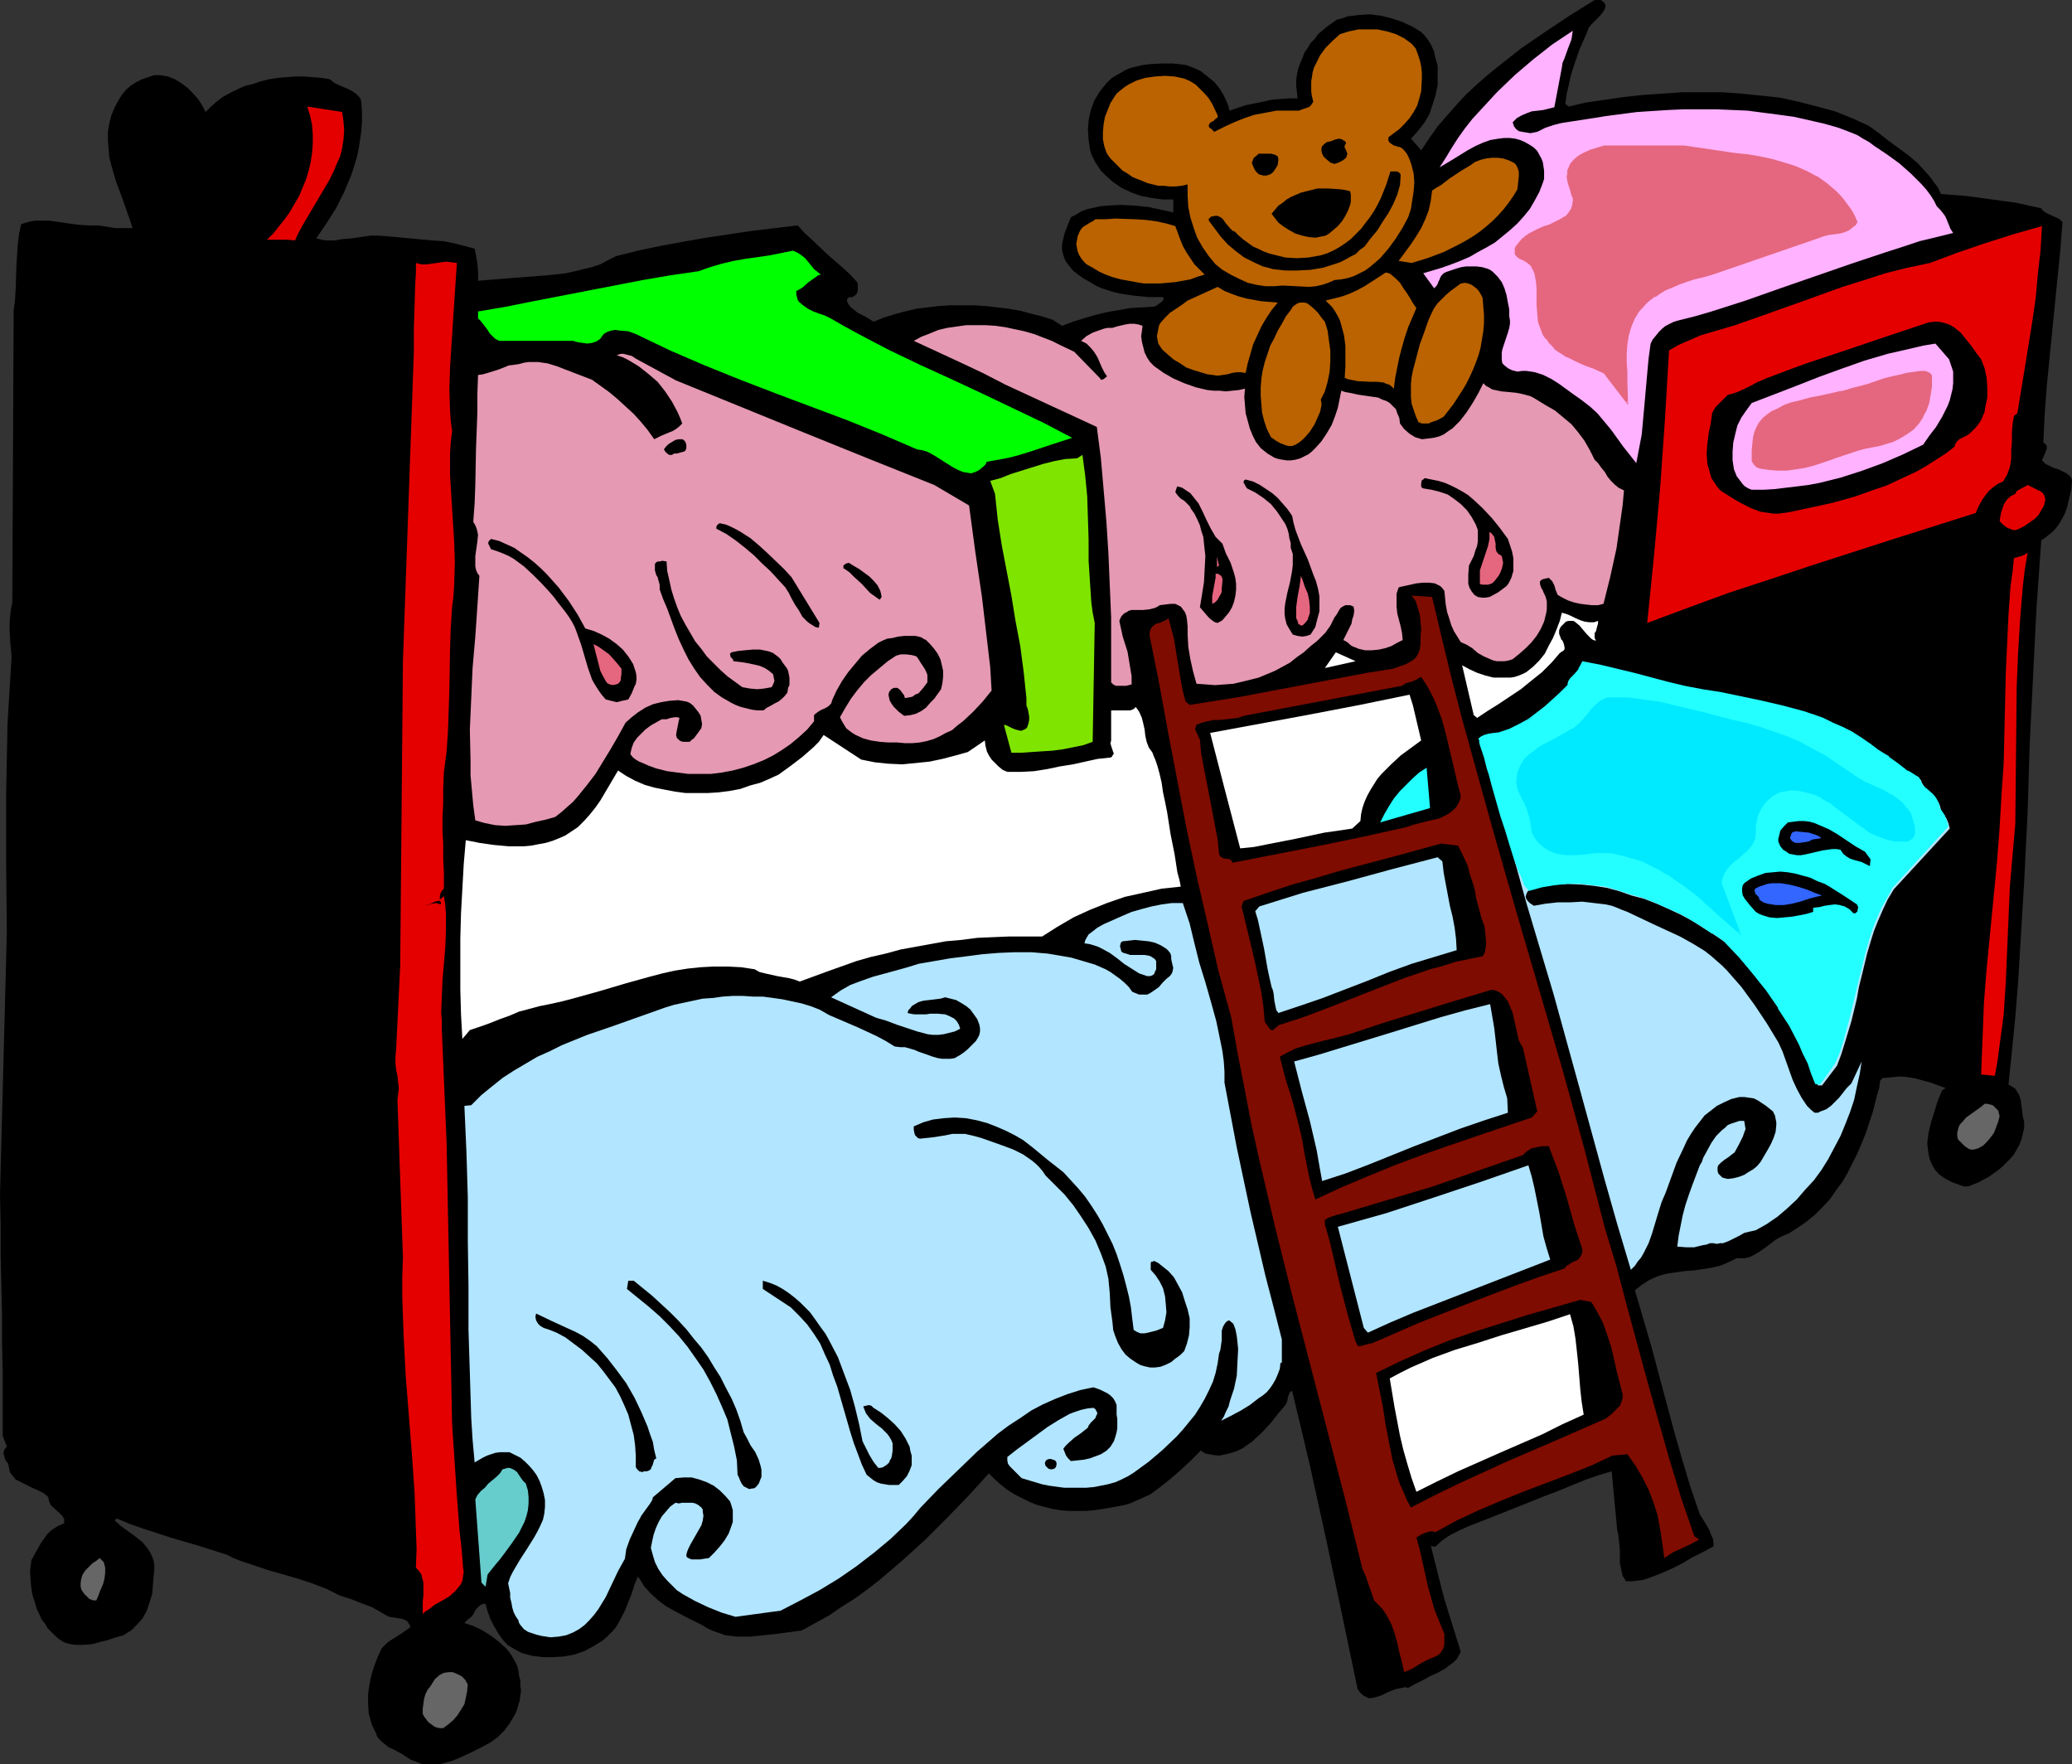 <?xml version="1.0" encoding="UTF-8" standalone="no"?>
<svg
   version="1.0"
   width="129.724mm"
   height="110.443mm"
   id="svg76"
   sodipodi:docname="Bunk Bed.wmf"
   xmlns:inkscape="http://www.inkscape.org/namespaces/inkscape"
   xmlns:sodipodi="http://sodipodi.sourceforge.net/DTD/sodipodi-0.dtd"
   xmlns="http://www.w3.org/2000/svg"
   xmlns:svg="http://www.w3.org/2000/svg">
  <rect width="100%" height="100%" fill="#333333" stroke="none"/>
  <sodipodi:namedview
     id="namedview76"
     pagecolor="#ffffff"
     bordercolor="#000000"
     borderopacity="0.25"
     inkscape:showpageshadow="2"
     inkscape:pageopacity="0.0"
     inkscape:pagecheckerboard="0"
     inkscape:deskcolor="#d1d1d1"
     inkscape:document-units="mm" />
  <defs
     id="defs1">
    <pattern
       id="WMFhbasepattern"
       patternUnits="userSpaceOnUse"
       width="6"
       height="6"
       x="0"
       y="0" />
  </defs>
  <path
     style="fill:#000000;fill-opacity:1;fill-rule:evenodd;stroke:none"
     d="m 379.921,1.131 -0.162,0.97 -0.485,0.808 -0.646,0.808 -0.646,0.646 -1.454,1.454 -0.646,0.808 -0.323,0.97 -1.778,4.04 -1.454,4.202 -0.646,2.101 -0.485,2.262 -0.485,2.101 -0.323,2.262 v 0 l 0.808,0.646 4.202,-0.97 4.525,-0.646 4.363,-0.646 4.525,-0.485 4.686,-0.323 4.686,-0.323 h 4.686 4.686 l 4.525,0.323 4.686,0.485 4.525,0.485 4.363,0.97 4.363,1.131 4.202,1.131 4.04,1.616 3.878,1.778 2.262,1.616 2.262,1.778 2.424,1.778 2.424,1.778 2.262,1.939 2.101,2.262 0.97,1.131 0.808,1.131 0.97,1.293 0.646,1.454 6.141,0.485 5.979,0.808 5.818,0.808 2.909,0.646 2.909,0.646 0.323,0.485 0.646,0.485 1.293,0.646 1.454,0.646 0.646,0.323 0.646,0.646 -0.485,6.464 -0.646,6.464 -1.293,12.928 -1.293,13.09 -0.485,6.626 -0.323,6.626 0.485,0.323 0.323,0.485 v 0.646 l -0.162,0.485 -0.485,1.131 -0.485,1.131 0.808,0.808 0.97,0.485 0.97,0.485 1.131,0.323 0.97,0.485 0.97,0.485 0.808,0.646 0.323,0.485 0.162,0.646 -0.162,1.939 -0.485,2.101 -0.485,2.101 -0.646,1.778 -0.97,1.778 -0.646,0.97 -0.646,0.808 -0.646,0.646 -0.808,0.646 -0.808,0.646 -0.97,0.646 -1.131,15.999 -0.808,16.16 -0.808,16.16 -0.485,16.16 -0.808,16.16 -0.97,16.16 -0.485,7.919 -0.646,8.08 -0.808,8.08 -0.808,7.919 0.646,0.323 0.485,0.323 0.485,0.323 0.323,0.485 0.646,1.131 0.323,1.131 0.323,2.586 0.162,1.293 0.323,1.131 v 1.454 l -0.323,1.454 -0.323,1.293 -0.485,1.293 -0.646,1.131 -0.646,1.131 -0.808,0.97 -0.97,0.97 -0.97,0.97 -0.97,0.808 -2.262,1.616 -2.424,1.293 -2.424,0.97 h -0.97 l -0.97,-0.323 -1.778,-0.646 -1.616,-0.808 -1.616,-1.131 -0.97,-1.131 -0.646,-1.131 -0.485,-1.131 -0.323,-1.293 -0.162,-1.293 -0.162,-1.293 0.162,-1.293 0.162,-1.293 0.646,-2.586 0.808,-2.586 0.808,-2.586 0.97,-2.262 0.808,-0.485 -3.555,-1.293 -1.778,-0.485 -1.778,-0.485 -1.778,-0.323 -1.939,-0.162 -1.778,0.162 -1.778,0.162 h -0.485 l -0.323,0.323 -0.323,0.323 v 0.485 l -0.162,0.485 v 0.646 l -0.162,0.485 -0.162,0.485 -1.293,5.01 -1.616,4.848 -0.97,2.424 -0.97,2.262 -1.131,2.262 -1.131,2.262 -1.293,2.262 -1.454,1.939 -1.454,2.101 -1.616,1.778 -1.939,1.939 -1.939,1.616 -2.101,1.454 -2.262,1.454 -0.808,0.323 -0.808,0.323 -1.454,0.808 -1.454,1.131 -1.293,0.97 -1.454,0.97 -1.454,0.808 -0.808,0.323 -0.808,0.162 h -0.97 -0.97 l -1.939,0.97 -1.939,0.808 -2.101,0.485 -2.101,0.323 -2.101,0.323 -2.262,0.162 -2.262,0.323 -2.101,0.323 -1.131,0.323 -0.97,0.323 -1.778,0.808 -1.778,1.131 -1.616,1.293 1.939,6.626 1.939,6.626 3.555,13.252 1.778,6.626 1.939,6.787 1.939,6.464 2.262,6.626 1.131,1.778 1.131,1.939 0.323,0.97 0.485,0.97 0.162,0.97 v 0.97 l -2.424,1.293 -2.586,1.293 -2.424,1.454 -2.586,1.293 -2.586,1.131 -2.586,0.97 -1.454,0.485 -1.293,0.162 -1.293,0.162 h -1.454 l -0.808,-1.293 -0.323,-1.454 -0.323,-1.616 v -3.07 l -0.162,-1.616 -0.162,-1.616 -0.323,-1.616 -1.293,-13.736 -3.232,0.97 -3.232,1.131 -6.302,2.586 -3.394,1.293 -3.232,1.293 -6.464,2.586 -8.242,3.232 -2.101,0.97 -1.939,0.97 -1.939,1.293 -1.616,1.454 h -0.646 -0.162 l -0.323,-0.323 1.616,6.464 1.616,6.303 3.878,12.444 -0.485,0.97 -0.485,0.808 -0.646,0.646 -0.646,0.485 -1.454,1.131 -1.778,0.97 -1.778,0.808 -1.778,0.97 -1.616,0.808 -1.778,0.97 -0.808,-0.162 -0.646,0.162 -0.808,0.162 -0.808,0.162 -1.616,0.646 -1.616,0.808 -1.616,0.485 -0.646,0.162 h -0.808 l -0.646,-0.323 -0.646,-0.323 -0.646,-0.646 -0.646,-0.808 -3.717,-17.776 -3.717,-17.615 -3.878,-17.615 -2.101,-8.888 -2.101,-8.727 -0.485,0.323 -0.162,0.323 -0.323,0.808 -0.162,0.97 -0.323,0.808 -1.778,2.101 -1.778,2.262 -2.101,2.262 -2.262,2.101 -1.131,0.808 -1.131,0.808 -1.293,0.646 -1.454,0.485 -1.293,0.323 -1.616,0.323 -1.454,-0.162 -1.778,-0.323 -0.162,-0.162 -0.323,-0.162 -0.323,-0.162 -0.162,-0.323 -2.424,2.424 -2.424,2.262 -2.424,2.101 -2.424,1.939 -2.424,1.778 -1.454,0.646 -1.454,0.646 -1.454,0.646 -1.454,0.485 -1.616,0.323 -1.778,0.323 -1.939,0.323 -2.101,0.323 -1.939,0.162 h -2.101 -1.939 l -1.939,-0.162 -1.939,-0.323 -1.939,-0.485 -1.778,-0.485 -1.939,-0.808 -1.616,-0.808 -1.616,-0.808 -1.778,-1.131 -1.454,-1.131 -1.454,-1.293 -1.454,-1.454 -4.848,5.333 -5.01,5.171 -5.171,5.171 -5.333,4.848 -5.494,4.687 -2.909,2.262 -2.909,2.101 -3.07,1.939 -3.07,2.101 -3.232,1.778 -3.232,1.778 -5.979,0.808 -3.07,0.323 -3.07,0.323 h -3.07 l -1.454,-0.162 -1.454,-0.162 -1.293,-0.485 -1.454,-0.485 -1.454,-0.646 -1.293,-0.808 -4.202,-2.101 -2.101,-1.131 -2.101,-1.131 -1.939,-1.454 -1.778,-1.616 -1.616,-1.778 -0.646,-1.131 -0.808,-1.131 -0.808,1.939 -0.646,2.101 -1.616,4.04 -0.97,1.939 -1.131,1.939 -0.646,0.808 -0.808,0.808 -0.808,0.808 -0.97,0.808 -2.101,1.293 -2.101,1.131 -2.262,0.808 -2.586,0.485 -2.424,0.162 h -2.586 l -2.586,-0.323 -2.424,-0.646 -1.778,-0.97 -1.616,-0.97 -1.293,-1.454 -0.97,-1.454 -0.97,-1.616 -0.808,-1.616 -0.646,-1.778 -0.485,-1.778 h -0.646 l -0.646,0.323 -0.485,0.485 -0.485,0.485 -0.808,1.454 -0.485,0.485 -0.646,0.485 -0.808,0.808 1.939,0.646 2.101,0.97 2.101,1.293 1.939,1.454 1.778,1.616 0.808,0.97 0.646,0.97 0.646,1.131 0.485,0.97 0.323,1.131 0.162,1.293 0.323,1.131 v 1.293 l 0.162,1.131 -0.162,1.131 -0.162,1.293 -0.323,0.97 -0.323,1.131 -0.485,1.131 -1.131,1.939 -1.293,1.778 -1.616,1.616 -1.778,1.293 -2.101,1.131 -2.262,1.131 -2.424,1.131 -2.262,0.97 -2.424,0.646 -1.293,0.162 h -1.293 -1.131 l -1.293,-0.162 -1.131,-0.485 -1.293,-0.485 -0.97,-0.646 -0.97,-0.646 -2.101,-1.131 -1.131,-0.485 -0.97,-0.808 -0.97,-0.808 -0.808,-0.97 -0.162,-0.646 -0.323,-0.646 -0.485,-0.97 -0.323,-0.808 -0.646,-2.262 -0.162,-2.262 v -2.424 l 0.323,-2.262 0.485,-2.262 0.646,-2.101 0.808,-2.101 0.97,-2.101 1.454,-1.454 1.778,-1.131 1.778,-1.131 1.778,-1.293 -0.162,-0.485 -0.323,-0.485 -0.162,-0.323 -0.485,-0.323 -0.808,-0.323 -0.97,-0.162 -2.101,-0.323 -0.97,-0.485 -0.808,-0.485 -2.262,-1.293 -2.586,-0.97 -2.424,-0.97 -2.586,-0.808 -1.616,-0.808 -1.616,-0.808 -3.394,-1.293 -3.394,-1.131 -3.394,-0.97 -3.394,-0.97 -3.394,-1.131 -3.394,-1.131 -1.616,-0.646 -1.616,-0.808 -6.626,-2.101 -6.626,-1.939 -6.464,-2.101 -3.232,-1.131 -3.07,-1.293 -0.485,0.485 1.454,1.293 1.778,1.293 1.778,1.293 1.616,1.293 0.646,0.808 0.646,0.808 0.485,0.808 0.485,0.97 0.323,0.97 0.162,1.131 v 1.131 l -0.162,1.293 -0.162,2.101 -0.162,2.101 -0.646,2.101 -0.646,1.939 -0.97,1.778 -1.293,1.454 -0.808,0.808 -0.646,0.646 -0.808,0.485 -0.97,0.646 -1.778,0.485 -1.939,0.646 -1.939,0.485 -1.778,0.485 -2.101,0.162 H 17.776 l -0.97,-0.162 -0.808,-0.162 -0.97,-0.323 -0.97,-0.646 -0.97,-0.808 -0.808,-0.808 -0.97,-0.97 -0.646,-1.131 -0.808,-0.97 -0.485,-1.131 -0.646,-1.293 -0.323,-1.131 -0.808,-2.586 -0.323,-2.586 -0.162,-2.747 0.323,-2.586 0.808,-1.454 1.454,-2.586 0.808,-1.131 0.808,-1.131 1.131,-0.97 1.293,-0.808 1.454,-0.646 v -0.485 -0.485 l -0.485,-0.808 -0.646,-0.646 -1.454,-1.293 -0.646,-0.646 -0.323,-0.808 -0.162,-0.485 v -0.485 l -1.131,-0.97 -1.293,-0.646 -1.454,-0.646 -1.293,-0.646 -1.293,-0.646 -1.293,-0.646 -0.808,-0.97 -0.485,-0.646 -0.162,-0.485 -0.162,-0.808 -0.162,-0.808 -0.485,-0.646 -0.323,-0.646 -0.162,-0.646 -0.162,-0.646 0.162,-0.646 0.323,-0.485 0.323,-0.323 -0.97,-2.586 v -3.878 -3.717 -7.111 l -0.162,-7.111 v -6.787 l -0.162,-6.787 -0.162,-7.111 v -7.111 L 0,282.645 1.616,220.589 1.454,204.106 v -16.484 l 0.162,-8.08 0.162,-8.242 0.485,-8.08 0.485,-7.919 -0.323,-3.394 -0.162,-3.07 v -1.616 l 0.162,-1.616 0.162,-1.454 0.323,-1.616 L 3.232,73.368 3.555,70.944 3.717,68.197 3.878,62.864 4.04,60.44 4.202,57.854 4.525,55.268 5.01,53.006 6.141,52.683 7.272,52.36 8.403,52.198 h 0.97 2.262 l 2.262,0.323 2.262,0.323 2.262,0.323 2.424,0.162 h 2.262 l 2.262,0.323 1.939,0.323 h 2.101 1.939 l -0.485,-1.616 -0.646,-1.778 -1.293,-3.717 -1.454,-3.878 -1.131,-3.878 -0.485,-1.939 -0.162,-1.939 -0.162,-1.939 v -2.101 l 0.323,-1.939 0.485,-1.939 0.808,-1.939 0.97,-1.778 0.808,-1.293 0.97,-1.131 1.131,-0.97 1.293,-0.808 1.293,-0.646 1.454,-0.485 1.454,-0.485 h 1.454 l 1.778,0.323 1.616,0.646 1.616,0.97 1.454,1.131 1.293,1.293 1.131,1.293 0.97,1.454 0.808,1.616 1.293,-1.293 1.293,-1.131 1.454,-1.131 1.778,-0.97 1.616,-0.808 1.778,-0.808 1.939,-0.485 1.939,-0.646 1.939,-0.485 2.101,-0.323 1.939,-0.162 2.101,-0.162 h 2.101 l 2.101,0.162 2.101,0.162 1.939,0.323 0.97,0.808 0.97,0.485 2.262,0.97 0.97,0.485 0.97,0.646 0.808,0.808 0.323,0.485 0.162,0.646 0.162,2.262 v 2.424 l -0.162,2.262 -0.323,2.262 -0.323,2.101 -0.485,2.101 -0.646,2.101 -0.646,1.939 -0.808,1.939 -0.808,1.939 -1.939,3.878 -2.262,3.555 -2.424,3.555 2.101,0.485 h 2.262 l 1.939,-0.323 2.101,-0.162 4.363,-0.646 h 2.101 l 2.101,0.162 5.333,0.485 5.171,0.485 2.586,0.162 2.424,0.485 2.586,0.646 2.424,0.646 0.323,1.616 0.323,1.939 0.162,2.101 v 1.939 l 4.04,-0.323 4.04,-0.323 4.202,-0.323 4.202,-0.323 4.363,-0.485 2.101,-0.485 1.939,-0.485 2.101,-0.485 1.939,-0.646 1.778,-0.97 1.939,-0.97 5.171,-1.293 5.333,-1.131 5.333,-0.97 5.494,-0.97 10.827,-1.616 10.827,-1.293 1.616,1.778 1.778,1.616 3.555,3.394 3.717,3.232 1.778,1.616 1.616,1.778 0.162,0.485 v 0.485 1.131 l -0.162,0.485 -0.323,0.485 -0.323,0.162 -0.485,0.323 h -0.485 -0.323 l -0.323,0.323 -0.162,0.485 0.323,0.808 0.646,0.808 0.808,0.646 0.808,0.646 0.97,0.485 0.97,0.485 1.778,1.131 2.424,-0.97 2.586,-0.808 2.424,-0.646 2.747,-0.646 2.586,-0.323 2.747,-0.323 2.747,-0.162 h 2.747 2.747 l 2.747,0.162 2.747,0.323 2.747,0.323 2.747,0.485 2.424,0.646 2.586,0.646 2.586,0.808 2.262,1.454 v 0 l 2.586,-0.97 2.586,-0.808 2.747,-0.808 2.747,-0.646 2.747,-0.485 2.747,-0.485 2.909,-0.162 2.747,-0.162 0.646,-0.323 0.646,-0.485 0.485,-0.323 0.485,-0.646 -0.162,-0.485 h -3.394 l -3.394,-0.323 -3.232,-0.485 -1.454,-0.323 -1.616,-0.485 -1.454,-0.485 -1.454,-0.646 -1.293,-0.808 -1.454,-0.808 -1.131,-0.808 -1.293,-0.97 -0.97,-1.131 -0.97,-1.293 -0.485,-1.293 -0.323,-1.293 v -1.293 l 0.323,-1.454 0.323,-1.293 0.485,-1.293 0.97,-2.424 1.293,-0.646 1.293,-0.808 1.454,-0.485 1.454,-0.323 1.454,-0.323 1.616,-0.162 3.232,-0.162 3.232,0.162 3.232,0.323 3.07,0.646 2.909,0.646 v -3.07 h -2.586 l -2.424,-0.323 -2.586,-0.485 -2.262,-0.808 -2.424,-1.131 -2.101,-1.454 -1.778,-1.616 -0.97,-0.97 -0.646,-0.97 -0.646,-0.97 -0.485,-0.97 -0.485,-0.97 -0.323,-1.131 -0.323,-2.262 -0.162,-2.424 0.162,-2.262 0.485,-2.262 0.808,-2.262 1.131,-1.939 0.97,-1.293 0.97,-1.131 0.97,-0.97 1.293,-0.808 1.131,-0.646 1.131,-0.646 1.293,-0.485 1.454,-0.323 1.293,-0.323 1.454,-0.162 2.747,-0.162 h 2.909 l 2.909,0.323 1.778,0.646 1.778,0.808 1.616,1.293 1.616,1.293 1.293,1.616 0.97,1.616 0.808,1.778 0.323,0.808 0.162,0.97 3.878,-1.293 4.04,-0.808 2.101,-0.485 2.101,-0.162 2.101,-0.162 h 1.939 l -0.162,-1.454 -0.162,-1.454 v -1.454 l 0.162,-1.293 0.323,-1.454 0.485,-1.293 0.485,-1.131 0.485,-1.293 0.808,-1.131 0.646,-1.131 0.97,-0.97 0.808,-1.131 2.101,-1.778 2.262,-1.616 1.293,-0.323 1.293,-0.485 1.293,-0.162 1.293,-0.162 2.747,-0.162 2.586,0.323 2.586,0.646 2.424,0.808 2.424,1.131 2.101,1.293 0.808,0.808 0.646,0.808 0.646,0.97 0.485,0.97 0.485,1.131 0.162,0.97 0.646,2.262 v 2.262 2.424 l -0.485,2.262 -0.646,2.101 -0.808,2.424 -1.131,1.939 -1.616,2.101 -1.616,1.778 2.424,2.747 1.939,-2.909 1.939,-2.747 2.262,-2.586 2.262,-2.586 2.262,-2.424 2.424,-2.262 2.586,-2.262 2.586,-2.101 5.333,-4.202 5.656,-3.878 5.818,-3.878 L 377.336,0 h 0.808 0.646 l 0.646,0.485 z"
     id="path1" />
  <path
     style="fill:#ba6300;fill-opacity:1;fill-rule:evenodd;stroke:none"
     d="m 334.027,10.343 0.97,1.131 0.485,1.293 0.485,1.454 0.323,1.454 0.162,1.454 v 1.616 l -0.162,2.909 -0.485,1.778 -0.485,1.616 -0.808,1.454 -0.97,1.454 -1.131,1.293 -1.293,1.293 -1.293,0.97 -1.293,0.97 v 0.808 l 0.323,0.485 0.485,0.323 0.485,0.323 0.646,0.162 0.323,0.162 h 0.323 l 0.646,0.323 0.485,0.485 0.646,0.808 0.485,0.97 0.323,0.808 0.323,0.97 0.485,1.939 0.162,2.101 -0.162,2.101 -0.323,2.101 -0.323,2.101 -0.646,1.939 -1.293,2.424 -1.616,2.586 -1.778,2.424 -1.939,2.262 -1.131,0.97 -1.131,0.97 -1.293,0.97 -1.293,0.646 -1.293,0.646 -1.454,0.485 -1.616,0.323 -1.616,0.162 -1.454,0.646 -1.454,0.485 -1.454,0.323 -1.616,0.162 -3.07,-0.162 -3.232,-0.162 -1.939,0.162 h -2.101 l -2.101,-0.323 -2.101,-0.485 -2.101,-0.97 -1.939,-0.97 -1.939,-1.131 -1.616,-1.293 -1.616,-1.939 -1.454,-2.101 -1.293,-2.262 -0.808,-2.262 -0.808,-2.586 -0.485,-2.424 -0.162,-2.586 v -2.747 l -1.454,0.323 -1.454,0.162 h -1.293 l -1.454,-0.162 h -1.293 l -1.293,-0.323 -1.293,-0.323 -1.131,-0.485 -1.293,-0.485 -1.131,-0.485 -1.131,-0.808 -1.131,-0.646 -0.97,-0.97 -0.97,-0.97 -0.97,-0.97 -0.808,-1.131 -0.323,-0.808 -0.323,-0.97 -0.323,-1.616 v -1.778 l 0.162,-1.778 0.323,-1.778 0.646,-1.616 0.646,-1.616 0.808,-1.293 0.646,-0.97 0.97,-0.808 0.808,-0.646 0.97,-0.646 0.97,-0.485 0.97,-0.485 2.101,-0.646 2.262,-0.323 2.424,-0.162 2.262,0.162 2.262,0.485 1.454,0.646 1.293,0.808 0.97,0.97 1.131,1.131 0.97,1.131 0.808,1.293 1.293,2.747 v 0.162 0.323 l -0.485,0.323 -0.485,0.485 -0.646,0.323 -0.323,0.323 -0.162,0.485 v 0.162 l 0.162,0.323 0.323,0.162 0.323,0.323 0.485,0.485 2.262,-1.131 2.424,-1.131 2.424,-0.97 2.424,-0.808 2.586,-0.485 2.586,-0.485 h 2.586 2.747 l 0.808,-0.323 0.485,-0.162 0.97,-0.323 0.485,-0.323 0.323,-0.485 0.323,-0.485 -0.323,-1.293 -0.162,-1.131 v -1.131 -1.293 l 0.162,-0.97 0.162,-1.131 0.323,-1.131 0.485,-0.97 0.97,-1.939 1.293,-1.778 1.616,-1.616 1.778,-1.616 2.101,-0.646 2.262,-0.485 h 2.262 2.262 l 2.262,0.485 2.101,0.646 1.939,0.97 z"
     id="path2" />
  <path
     style="fill:#ffb2ff;fill-opacity:1;fill-rule:evenodd;stroke:none"
     d="m 369.579,15.999 -1.778,9.373 -1.293,0.323 -1.293,0.323 -1.293,0.162 -1.454,0.162 -1.293,0.485 -1.131,0.485 -1.131,0.646 -0.485,0.485 -0.485,0.485 0.323,0.97 0.485,0.646 0.646,0.485 0.808,0.162 0.97,0.162 0.97,0.162 0.808,-0.162 0.808,-0.162 1.939,-0.97 1.939,-0.646 1.939,-0.485 2.101,-0.323 4.202,-0.646 2.101,-0.323 1.939,-0.323 7.434,-0.97 7.434,-0.485 3.717,-0.162 h 3.878 3.717 l 3.717,0.162 3.717,0.162 3.717,0.485 3.717,0.485 3.555,0.485 3.555,0.808 3.555,0.808 3.394,0.97 3.394,1.293 1.131,0.485 1.293,0.808 1.454,0.808 1.293,0.97 2.909,1.939 2.909,2.101 2.747,2.424 1.293,1.293 1.293,1.293 1.131,1.293 0.97,1.293 0.808,1.293 0.646,1.293 0.808,0.808 0.646,0.808 0.485,0.646 0.323,0.646 0.646,1.616 0.323,0.808 0.646,0.97 -3.878,0.97 -4.04,0.97 -3.878,1.293 -4.04,1.293 -8.242,2.747 -8.403,2.909 -8.403,2.909 -8.242,2.909 -4.04,1.293 -4.04,1.293 -3.878,1.131 -3.878,0.97 -1.131,0.323 -0.97,0.485 -0.97,0.485 -0.808,0.646 -0.808,0.808 -0.646,0.808 -0.808,0.97 -0.485,0.97 -0.485,3.555 -0.323,3.555 -0.646,7.272 -0.323,3.555 -0.323,3.555 -0.646,3.394 -0.646,3.394 -3.07,-3.878 -2.909,-4.04 -1.616,-1.939 -1.616,-1.939 -1.778,-1.616 -2.101,-1.616 -1.616,-1.131 -1.778,-1.293 -1.778,-1.293 -1.778,-1.131 -1.939,-0.97 -0.97,-0.323 -0.97,-0.323 -0.97,-0.162 -1.131,-0.162 h -0.97 l -1.131,0.162 -0.646,-0.162 -0.646,-0.162 -0.97,-0.485 -0.808,-0.646 -0.485,-0.485 -0.162,-0.808 v -0.808 -0.97 l 0.162,-0.808 0.646,-1.939 0.646,-1.939 0.323,-1.131 0.162,-0.97 v -0.808 l -0.162,-0.97 v -1.616 l -0.323,-1.616 -0.323,-1.778 -0.485,-1.616 -0.646,-1.454 -0.97,-1.293 -1.131,-1.131 -0.646,-0.485 -0.808,-0.323 -1.131,-0.323 -1.293,-0.162 h -1.131 -1.293 l -1.131,0.162 -1.131,0.323 -2.424,0.808 -0.646,0.323 -0.485,0.485 -0.323,0.485 -0.162,0.485 -0.323,0.646 -0.162,0.485 -0.323,0.485 -0.485,0.485 -2.586,-3.555 4.363,-1.293 2.262,-0.808 2.101,-0.808 2.262,-0.97 1.939,-1.131 2.101,-1.131 1.939,-1.131 1.778,-1.454 1.778,-1.454 1.778,-1.616 1.454,-1.616 1.454,-1.778 1.131,-1.939 1.131,-2.101 0.808,-2.101 0.323,-0.97 v -0.97 -0.97 l -0.162,-1.131 -0.162,-0.97 -0.323,-0.808 -0.97,-1.778 -0.808,-0.808 -0.97,-0.646 -1.131,-0.646 -1.131,-0.485 -1.131,-0.323 -1.293,-0.162 h -1.454 l -1.293,0.162 -1.939,0.323 -1.778,0.646 -1.778,0.808 -1.778,0.97 -3.394,2.101 -3.232,1.939 1.454,-2.262 1.454,-2.424 1.454,-2.262 1.616,-2.262 1.778,-2.262 1.939,-2.101 1.939,-2.101 1.939,-2.101 4.202,-4.04 4.363,-3.717 4.525,-3.555 4.848,-3.232 -0.162,1.131 -0.162,0.97 -0.808,2.101 -0.808,2.262 -0.485,1.131 z"
     id="path3" />
  <path
     style="fill:#e50000;fill-opacity:1;fill-rule:evenodd;stroke:none"
     d="m 80.962,26.503 0.323,2.262 0.162,2.101 -0.162,2.101 -0.323,2.101 -0.485,1.939 -0.808,1.778 -0.808,1.939 -0.97,1.939 -2.101,3.555 -2.101,3.555 -2.101,3.555 -0.97,1.778 -0.808,1.778 -1.616,-0.162 h -1.616 -3.394 l 1.454,-1.454 1.293,-1.616 1.293,-1.616 1.293,-1.778 1.131,-1.939 1.131,-1.939 0.808,-1.939 0.808,-1.939 0.646,-2.101 0.485,-2.101 0.323,-2.101 0.162,-2.262 v -2.101 l -0.162,-2.262 -0.485,-2.262 -0.646,-2.101 z"
     id="path4" />
  <path
     style="fill:#000000;fill-opacity:1;fill-rule:evenodd;stroke:none"
     d="m 318.513,33.937 -0.323,0.485 v 0.485 l 0.323,0.646 0.323,0.808 -0.162,0.485 -0.162,0.485 -0.808,0.646 -0.97,0.485 -0.485,0.162 -0.485,0.162 -0.485,-0.162 -0.485,-0.162 -1.131,-0.97 -0.485,-0.485 -0.323,-0.646 -0.162,-0.646 v -0.646 l 0.162,-0.485 0.646,-0.646 0.485,-0.323 0.808,-0.162 1.293,-0.485 0.808,-0.162 0.646,0.162 0.485,0.323 0.323,0.162 z"
     id="path5" />
  <path
     style="fill:#000000;fill-opacity:1;fill-rule:evenodd;stroke:none"
     d="m 302.515,37.654 -0.162,1.293 -0.323,0.646 -0.323,0.485 -0.323,0.485 -0.485,0.485 -0.646,0.323 -0.646,0.162 h -0.646 l -0.646,-0.162 -0.485,-0.162 -0.323,-0.323 -0.323,-0.323 -0.323,-0.485 -0.485,-1.131 -0.162,-0.485 0.162,-0.323 0.162,-0.485 0.162,-0.323 0.808,-0.646 0.323,-0.323 h 0.485 1.293 1.131 l 0.646,0.162 0.485,0.162 0.485,0.323 z"
     id="path6" />
  <path
     style="fill:#ba6300;fill-opacity:1;fill-rule:evenodd;stroke:none"
     d="m 358.428,38.623 0.485,0.646 0.323,0.808 0.162,0.646 v 0.97 l -0.162,1.454 -0.162,1.616 -0.97,1.616 -1.131,1.616 -1.131,1.454 -1.293,1.454 -1.293,1.293 -1.454,1.293 -1.616,1.293 -1.616,1.131 -1.616,0.97 -1.778,0.97 -3.555,1.778 -3.878,1.454 -3.717,1.131 -3.07,-0.485 2.747,-3.717 1.293,-1.939 1.293,-2.101 0.97,-2.101 0.808,-2.101 0.485,-2.262 0.323,-2.424 0.97,-0.646 1.131,-0.646 2.101,-1.616 2.424,-1.616 2.424,-1.454 1.131,-0.808 1.293,-0.485 1.293,-0.323 1.293,-0.162 h 1.454 l 1.293,0.162 1.454,0.485 z"
     id="path7" />
  <path
     style="fill:#000000;fill-opacity:1;fill-rule:evenodd;stroke:none"
     d="m 331.441,41.371 -0.162,2.424 -0.646,2.262 -0.97,2.262 -1.131,2.101 -1.293,1.939 -1.293,2.101 -1.616,1.939 -1.454,1.939 -1.131,0.808 -0.97,0.97 -1.293,0.646 -1.131,0.646 -1.293,0.646 -1.454,0.485 -2.586,0.808 -2.909,0.485 -3.07,0.162 h -2.909 l -2.909,-0.323 -1.131,-0.323 -1.293,-0.323 -2.101,-0.97 -2.262,-1.131 -1.939,-1.454 -1.939,-1.616 -1.616,-1.778 -1.454,-1.939 -1.454,-1.939 v -0.485 l 0.323,-0.162 0.162,-0.323 h 0.323 l 0.646,-0.162 h 0.646 l 0.646,0.323 0.485,0.323 0.808,1.131 0.97,1.131 0.646,0.646 0.485,0.162 0.97,0.97 1.131,0.97 1.131,0.808 1.131,0.808 1.131,0.485 1.293,0.646 1.293,0.485 1.293,0.323 1.293,0.323 1.293,0.323 2.747,0.162 2.747,-0.162 2.747,-0.485 1.616,-0.485 1.454,-0.646 1.454,-0.808 1.454,-0.97 1.293,-0.97 1.131,-1.131 1.293,-1.293 0.97,-1.293 1.131,-1.454 0.97,-1.454 0.808,-1.454 0.808,-1.616 1.293,-3.232 0.97,-3.07 h 0.646 0.808 l 0.485,0.162 0.323,0.323 z"
     id="path8" />
  <path
     style="fill:#000000;fill-opacity:1;fill-rule:evenodd;stroke:none"
     d="m 319.483,45.249 0.162,0.808 v 0.808 0.808 l -0.162,0.808 -0.485,1.293 -0.646,1.293 -0.808,1.293 -0.97,1.131 -1.131,0.97 -0.97,0.808 -0.808,0.485 -0.808,0.162 -1.616,0.323 -1.616,-0.162 -1.454,-0.323 -1.616,-0.485 -1.454,-0.808 -1.293,-0.808 -1.293,-0.97 -1.616,-2.101 0.808,-0.97 0.808,-0.97 0.97,-0.646 0.97,-0.808 1.131,-0.646 1.131,-0.485 1.131,-0.485 1.293,-0.323 1.293,-0.323 1.293,-0.323 h 2.586 l 2.586,0.162 1.293,0.162 z"
     id="path9" />
  <path
     style="fill:#ba6300;fill-opacity:1;fill-rule:evenodd;stroke:none"
     d="m 278.113,53.491 1.131,3.07 0.646,1.616 0.808,1.454 0.97,1.454 0.97,1.454 1.131,1.131 1.293,1.293 -1.616,0.485 -1.778,0.646 -1.778,0.323 -1.778,0.323 -1.778,0.162 -1.778,0.162 h -1.939 -1.939 l -1.939,-0.323 -1.778,-0.323 -1.778,-0.323 -1.778,-0.485 -1.778,-0.646 -1.454,-0.646 -1.616,-0.97 -1.454,-0.808 -0.646,-0.646 -0.646,-0.808 -0.485,-0.808 -0.323,-0.808 -0.162,-0.808 -0.162,-0.97 0.162,-0.808 0.162,-0.97 0.323,-0.808 0.323,-0.646 0.485,-0.646 0.485,-0.323 1.293,-0.808 0.646,-0.323 0.646,-0.485 h 2.262 l 2.424,-0.162 4.848,0.162 2.424,0.162 2.424,0.323 2.262,0.485 z"
     id="path10" />
  <path
     style="fill:#e50000;fill-opacity:1;fill-rule:evenodd;stroke:none"
     d="m 483.183,53.491 -0.323,5.656 -0.646,5.656 -0.485,5.495 -0.808,5.656 -1.778,10.989 -1.778,10.827 -0.808,0.646 -0.323,1.939 -0.162,2.101 v 2.101 l -0.162,1.939 v 2.101 l -0.323,1.939 -0.646,1.778 -0.485,0.808 -0.485,0.808 -1.131,0.485 -1.131,0.808 -0.97,0.808 -0.808,0.97 -0.808,1.131 -0.646,1.131 -0.485,0.97 -0.485,1.131 -9.696,3.07 -9.696,3.07 -19.554,6.303 -9.696,3.232 -9.858,3.232 -9.696,3.555 -9.534,3.555 0.808,-7.919 0.808,-8.08 1.454,-15.999 1.131,-16.16 0.97,-16.322 2.262,-1.293 2.586,-1.131 2.586,-1.131 2.747,-0.808 2.747,-0.808 2.747,-0.808 2.747,-0.97 2.747,-0.97 10.019,-3.555 9.858,-3.555 5.171,-1.616 5.01,-1.616 5.171,-1.293 5.333,-1.131 6.464,-2.424 6.626,-2.262 6.626,-2.101 z"
     id="path11" />
  <path
     style="fill:#00ff00;fill-opacity:1;fill-rule:evenodd;stroke:none"
     d="m 194.243,64.965 -0.646,0.162 -0.646,0.485 -1.616,1.131 -1.454,1.293 -0.808,0.485 -0.646,0.323 v 0.808 l 0.162,0.646 0.162,0.646 0.323,0.485 0.97,0.808 1.131,0.808 1.293,0.646 1.293,0.485 1.454,0.485 1.293,0.646 3.394,1.939 3.555,1.939 7.11,3.717 7.434,3.555 7.434,3.394 7.272,3.394 7.11,3.394 7.11,3.394 3.394,1.778 3.394,1.778 -5.01,1.616 -4.848,1.616 -2.586,0.808 -2.424,0.646 -2.586,0.485 -2.747,0.485 -0.323,0.646 -0.485,0.485 -0.97,0.808 -0.97,0.485 -0.97,0.323 -0.97,-0.162 -0.97,-0.162 -1.131,-0.485 -0.97,-0.485 -2.101,-1.293 -2.262,-1.454 -1.131,-0.646 -0.97,-0.485 -1.131,-0.323 -1.131,-0.162 -8.242,-3.555 -8.403,-3.394 -16.806,-6.303 -8.403,-3.232 -8.403,-3.394 -8.242,-3.555 -4.04,-1.939 -4.04,-1.939 -1.778,-0.646 -1.939,-0.162 -1.131,-0.162 -0.97,0.162 -0.97,0.323 -0.808,0.485 -0.485,0.646 -0.323,0.485 -0.485,0.323 -0.485,0.323 -0.97,0.323 -1.131,0.162 -1.131,-0.162 -1.131,-0.162 -1.131,-0.323 h -1.293 -16.16 l -0.97,-0.485 -0.646,-0.646 -0.646,-0.646 -0.485,-0.808 -0.485,-0.646 -0.646,-0.808 -0.485,-0.646 -0.646,-0.646 v -1.616 l 6.626,-1.131 6.464,-1.293 25.856,-5.01 6.626,-1.131 6.626,-0.97 2.747,-0.97 2.747,-0.808 2.747,-0.646 2.747,-0.485 5.656,-0.808 5.656,-1.131 1.131,0.485 0.97,0.646 0.808,0.646 1.454,1.778 0.646,0.808 0.808,0.646 z"
     id="path12" />
  <path
     style="fill:#e50000;fill-opacity:1;fill-rule:evenodd;stroke:none"
     d="m 108.11,62.217 -0.323,4.848 -0.323,4.848 -0.323,5.01 -0.323,5.01 -0.323,5.01 -0.162,5.171 0.162,5.01 0.162,2.424 0.323,2.424 -0.323,2.747 -0.162,2.586 v 5.171 l 0.323,5.171 0.323,5.171 0.323,5.171 0.162,5.171 -0.162,5.333 -0.162,2.586 -0.323,2.586 -0.323,5.01 -0.162,4.848 -0.162,9.858 -0.162,4.687 -0.162,4.848 -0.323,4.848 -0.646,4.848 -0.162,3.878 v 3.555 l -0.162,3.232 v 3.232 l 0.162,3.232 v 3.394 l 0.162,3.394 v 3.717 l -0.485,0.485 -0.323,0.646 -0.162,0.808 v 0.646 l 0.97,-0.808 0.323,2.101 0.162,2.101 v 4.04 l -0.162,3.878 -0.323,3.878 -0.323,3.717 -0.162,3.878 -0.162,4.04 0.162,1.939 v 2.101 l 1.131,26.826 1.293,66.258 1.131,17.13 0.646,8.403 0.485,4.202 0.323,4.202 0.162,1.131 -0.162,1.131 -0.162,0.97 -0.323,0.808 -0.646,0.808 -0.646,0.808 -1.454,1.293 -1.616,0.97 -1.778,0.97 -1.454,1.131 -0.808,0.485 -0.646,0.646 v -1.454 -1.454 l 0.162,-1.616 v -1.454 -1.454 l -0.323,-1.293 -0.162,-0.646 -0.323,-0.485 -0.485,-0.646 -0.485,-0.485 0.162,-4.363 -0.162,-4.525 -0.323,-9.05 -0.646,-9.211 -1.454,-18.423 -0.485,-9.373 -0.323,-9.211 v -4.687 l 0.162,-4.525 -1.293,-37.169 0.162,-1.454 0.162,-1.454 -0.162,-1.454 -0.162,-1.454 -0.323,-1.454 -0.162,-1.616 v -1.454 l 0.162,-1.616 0.97,-19.877 0.646,-72.075 2.586,-73.207 v -2.586 -2.586 l 0.162,-5.495 0.162,-5.333 0.162,-2.586 v -2.424 l 1.293,0.323 h 1.293 l 4.525,-0.646 1.293,0.162 z"
     id="path13" />
  <path
     style="fill:#ba6300;fill-opacity:1;fill-rule:evenodd;stroke:none"
     d="m 335.158,72.883 -1.939,4.525 -0.808,2.424 -0.646,2.262 -0.646,2.424 -0.485,2.424 -0.485,2.424 -0.323,2.586 -0.485,-0.485 -0.646,-0.485 -0.646,-0.162 -0.646,-0.323 -1.454,-0.162 h -1.616 l -3.07,-0.162 -1.616,-0.323 -0.808,-0.162 -0.646,-0.323 0.162,-2.586 v -2.586 -2.424 l -0.323,-2.424 -0.646,-2.424 -0.323,-1.131 -0.485,-0.97 -0.646,-1.131 -0.646,-0.97 -0.808,-0.808 -0.808,-0.808 1.939,-0.485 1.939,-0.485 1.778,-0.646 1.778,-0.808 1.778,-0.97 1.778,-1.131 3.232,-2.101 0.808,0.162 0.485,0.323 1.131,0.97 0.97,0.97 0.808,1.293 0.808,1.131 0.808,1.293 0.646,1.131 z"
     id="path14" />
  <path
     style="fill:#ba6300;fill-opacity:1;fill-rule:evenodd;stroke:none"
     d="m 350.833,70.459 0.162,2.101 0.162,1.939 v 1.939 l -0.162,1.939 -0.323,1.939 -0.323,1.939 -0.485,1.778 -0.646,1.778 -0.646,1.616 -0.808,1.778 -0.808,1.616 -0.97,1.616 -2.101,3.232 -2.262,2.909 -1.454,0.808 -1.454,0.485 -0.646,0.323 h -0.808 -0.808 l -0.808,-0.323 -0.646,-1.454 -0.485,-1.454 -0.485,-1.454 -0.162,-1.616 v -1.616 -1.454 l 0.162,-1.616 0.323,-1.616 0.808,-3.07 0.808,-3.07 1.131,-3.07 0.485,-1.454 0.485,-1.293 0.646,-1.454 0.646,-1.293 0.808,-1.131 0.97,-0.97 0.97,-0.97 1.131,-0.97 2.424,-1.778 0.97,-0.162 0.808,0.162 0.808,0.323 0.646,0.485 0.646,0.485 0.485,0.646 0.485,0.808 z"
     id="path15" />
  <path
     style="fill:#ba6300;fill-opacity:1;fill-rule:evenodd;stroke:none"
     d="m 302.353,71.59 -1.454,1.778 -1.293,1.939 -1.131,1.939 -0.97,2.101 -0.97,2.101 -0.646,2.262 -0.646,2.262 -0.485,2.262 -1.131,-0.162 h -0.97 l -1.131,0.162 -1.131,0.323 -1.131,0.162 -1.131,0.162 -1.131,-0.162 -1.293,-0.162 -1.616,-0.485 -1.616,-0.485 -1.778,-0.646 -1.454,-0.97 -1.616,-0.97 -1.293,-1.131 -1.293,-1.131 -0.97,-1.454 -0.162,-0.808 -0.162,-0.97 0.162,-0.808 0.162,-0.808 0.162,-0.808 0.323,-0.646 1.131,-1.293 1.131,-1.131 1.454,-0.97 1.454,-0.97 1.293,-0.97 7.11,-3.232 1.616,0.97 1.616,0.646 1.778,0.646 1.778,0.485 3.555,0.646 z"
     id="path16" />
  <path
     style="fill:#ba6300;fill-opacity:1;fill-rule:evenodd;stroke:none"
     d="m 313.504,76.115 0.646,2.101 0.323,2.424 0.323,2.262 v 2.586 l -0.162,2.424 -0.485,2.424 -0.646,2.262 -0.97,1.939 0.162,0.808 v 0.646 l -0.162,0.646 -0.162,0.808 -0.646,1.454 -0.646,1.454 -1.131,1.778 -1.131,1.293 -0.646,0.646 -0.808,0.646 -0.808,0.485 -0.808,0.323 h -0.808 l -0.646,-0.162 -1.293,-0.485 -1.131,-0.646 -1.131,-0.808 -0.97,-1.939 -0.646,-1.939 -0.485,-1.939 -0.162,-1.939 -0.162,-2.101 v -1.939 l 0.162,-2.101 0.323,-1.939 0.485,-1.939 0.646,-1.939 0.646,-1.939 0.97,-1.778 0.808,-1.778 0.97,-1.616 0.97,-1.778 1.131,-1.454 0.485,-0.808 0.646,-0.485 0.485,-0.323 0.646,-0.162 h 0.485 0.485 l 0.646,0.162 0.646,0.485 0.97,0.808 0.97,0.97 0.808,1.131 z"
     id="path17" />
  <path
     style="fill:#000000;fill-opacity:1;fill-rule:evenodd;stroke:none"
     d="m 468.801,85.004 0.808,2.101 0.485,2.262 0.162,2.262 v 2.424 l -0.485,2.262 -0.162,1.131 -0.808,1.939 -0.646,0.97 -0.646,0.808 -0.808,0.808 -0.485,0.485 -0.646,0.485 -0.646,0.323 -0.646,0.323 -0.646,0.323 -0.485,0.485 -0.485,0.646 -0.162,0.646 -2.101,1.616 -2.262,1.454 -2.262,1.454 -2.262,1.293 -2.424,1.131 -2.424,1.131 -2.424,1.131 -2.424,0.808 -5.01,1.778 -5.171,1.454 -5.171,1.131 -5.333,1.131 -1.131,0.162 -1.293,0.162 h -1.131 l -1.131,-0.162 -2.101,-0.323 -2.101,-0.808 -1.939,-0.97 -1.778,-0.97 -3.555,-2.262 -0.808,-0.97 -0.646,-0.97 -0.646,-0.97 -0.323,-1.131 -0.323,-1.131 -0.323,-1.131 -0.162,-2.424 0.162,-2.262 0.323,-2.586 0.485,-2.262 0.323,-2.424 0.323,-0.646 0.485,-0.808 0.97,-0.97 0.97,-0.97 0.97,-0.97 1.293,-0.323 0.97,-0.323 2.424,-1.131 0.97,-0.485 1.131,-0.646 1.131,-0.485 1.131,-0.485 4.686,-1.778 4.848,-1.778 9.696,-3.232 9.534,-3.232 9.696,-3.232 1.293,-0.162 h 0.97 l 0.97,0.162 1.131,0.323 0.808,0.323 0.808,0.485 0.808,0.646 0.808,0.646 1.293,1.616 1.293,1.616 1.131,1.616 z"
     id="path18" />
  <path
     style="fill:#e599b2;fill-opacity:1;fill-rule:evenodd;stroke:none"
     d="m 254.197,83.226 6.141,6.303 0.162,0.323 h 0.162 l 0.485,-0.162 0.808,-0.646 -0.646,-0.97 -0.646,-1.293 -0.97,-2.262 -0.808,-1.293 -0.808,-0.97 -0.97,-0.97 -0.646,-0.323 -0.646,-0.323 1.293,-1.131 1.454,-0.808 1.778,-0.646 0.97,-0.323 0.808,-0.162 h 1.131 l 0.97,-0.323 2.101,-0.485 0.97,-0.162 h 1.131 l 0.97,0.162 0.97,0.323 -0.162,1.293 -0.162,1.131 0.162,1.293 0.323,1.293 0.323,1.293 0.646,1.293 0.646,0.97 0.97,0.97 2.262,1.616 2.262,1.293 2.586,1.131 2.747,0.97 2.747,0.646 1.454,0.162 h 1.454 l 1.454,0.162 1.454,-0.162 1.616,-0.162 1.454,-0.323 -0.162,1.939 0.162,1.939 0.162,1.939 0.485,1.778 0.485,1.778 0.646,1.616 0.808,1.616 1.131,1.454 1.616,1.293 0.808,0.485 0.808,0.485 0.97,0.323 0.97,0.162 0.97,0.162 h 0.97 l 1.131,-0.162 1.131,-0.323 0.97,-0.485 0.97,-0.485 0.808,-0.646 0.808,-0.808 1.454,-1.616 1.293,-1.939 1.131,-1.939 0.808,-2.101 0.646,-1.939 0.808,-4.04 0.97,0.323 0.97,0.162 2.262,0.485 1.131,0.162 1.131,0.162 2.262,0.323 0.97,0.485 0.97,0.323 0.808,0.485 0.808,0.808 0.646,0.646 0.323,0.97 0.485,1.131 0.162,1.293 0.97,1.293 1.293,1.131 1.293,0.808 1.616,0.485 1.454,-0.162 1.293,-0.162 1.293,-0.323 1.131,-0.485 1.131,-0.808 0.97,-0.646 0.97,-0.97 0.808,-0.808 1.616,-2.101 1.454,-2.262 0.646,-1.131 0.646,-1.131 1.131,-2.262 0.646,0.646 0.646,0.323 0.808,0.485 0.646,0.162 1.616,0.323 1.778,0.162 1.616,0.162 1.616,0.323 1.778,0.485 0.646,0.323 0.808,0.485 2.101,1.293 2.262,1.293 1.939,1.616 1.939,1.616 1.616,1.939 1.454,1.939 1.293,2.262 1.131,2.262 0.808,0.808 0.808,1.131 0.808,0.97 0.646,1.131 0.808,0.97 0.808,0.808 0.97,0.808 1.293,0.646 -0.323,3.555 -0.485,3.394 -0.97,6.787 -1.454,6.626 -1.616,6.464 -1.293,0.323 h -1.454 l -1.454,-0.162 -1.293,-0.162 -1.454,-0.323 -1.454,-0.485 -1.293,-0.646 -1.131,-0.646 -0.485,-1.131 -0.323,-1.131 -0.485,-0.97 -0.323,-0.323 -0.485,-0.485 -0.808,0.162 -0.646,0.162 -0.323,0.162 -0.323,0.323 v 0.323 0.323 l 0.323,0.97 0.323,0.485 0.162,0.485 0.485,0.97 0.323,1.131 v 0.485 0.485 0.97 l -0.162,0.97 -0.485,1.939 -0.808,1.778 -0.97,1.616 -1.293,1.616 -1.293,1.293 -1.454,1.293 -1.616,1.293 -0.97,0.323 -0.97,0.162 h -0.97 -0.808 l -0.808,-0.162 -0.808,-0.323 -1.454,-0.646 -1.454,-0.808 -1.293,-1.131 -1.293,-0.808 -1.454,-0.646 -0.808,-1.293 -0.808,-1.293 -0.646,-1.454 -0.485,-1.616 -0.485,-1.454 -0.323,-1.778 -0.162,-1.616 -0.162,-1.616 -0.485,-0.646 -0.485,-0.485 -0.646,-0.323 -0.646,-0.323 -1.293,-0.162 h -1.454 l -1.616,0.162 -1.454,0.323 -1.454,0.323 -0.808,0.162 -0.485,0.162 -0.485,1.454 v 1.454 1.616 l 0.162,1.616 0.808,3.07 0.323,1.616 0.162,1.616 -1.293,0.646 -1.454,0.808 -1.454,0.485 -1.454,0.323 -1.616,0.162 h -1.616 l -1.454,-0.323 -1.616,-0.646 -0.485,-0.323 -0.485,-0.485 -0.485,-0.323 -0.646,-0.323 1.939,-3.878 0.162,-0.97 0.323,-0.97 0.162,-1.131 -0.162,-0.97 -0.808,-0.323 h -0.646 -0.485 l -0.646,0.323 -0.485,0.323 -0.323,0.485 -0.646,1.131 -0.485,0.646 -0.323,0.646 -0.646,1.293 -0.808,1.131 -0.323,0.485 -0.485,0.485 -1.454,1.454 -1.616,1.293 -1.616,1.454 -1.616,1.131 -1.616,1.293 -1.778,0.97 -1.778,0.97 -1.939,0.808 -1.939,0.808 -1.939,0.485 -1.939,0.485 -2.101,0.485 -2.101,0.162 -2.262,0.162 -2.101,-0.162 -2.262,-0.162 -0.808,-2.909 -0.646,-2.909 -0.485,-2.909 -0.162,-2.909 v -1.939 l -0.162,-1.616 -0.162,-0.97 -0.323,-0.808 -0.485,-0.646 -0.485,-0.646 -0.646,-0.323 -0.646,-0.323 h -1.131 l -1.293,0.162 -1.293,0.162 -0.485,0.323 -0.646,0.323 -1.293,0.323 -1.454,0.162 h -1.293 -1.454 l -0.646,0.162 -0.485,0.323 -0.646,0.323 -0.485,0.485 -0.323,0.485 -0.323,0.808 0.808,3.717 1.131,3.555 0.323,1.939 0.323,1.939 0.323,1.939 v 1.939 l -1.293,0.323 h -1.293 -0.485 -0.646 l -0.646,-0.323 -0.485,-0.485 v -7.757 -7.595 l -0.323,-7.595 -0.323,-7.595 -0.485,-7.595 -0.646,-7.434 -0.646,-7.434 -0.97,-7.434 -10.827,-5.01 -10.827,-5.01 -5.333,-2.747 -5.494,-2.586 -10.827,-5.01 1.778,-0.97 2.101,-0.808 1.939,-0.808 2.101,-0.485 2.262,-0.323 2.262,-0.323 h 2.262 2.262 l 2.424,0.162 2.262,0.323 2.262,0.485 2.262,0.485 2.262,0.646 2.101,0.808 2.101,0.808 1.939,0.97 z"
     id="path19" />
  <path
     style="fill:#ffb2ff;fill-opacity:1;fill-rule:evenodd;stroke:none"
     d="m 461.206,85.004 0.485,1.454 0.485,1.454 v 1.454 1.293 l -0.162,1.454 -0.323,1.293 -0.323,1.293 -0.485,1.293 -1.293,2.586 -1.454,2.424 -1.616,2.101 -1.454,2.101 -4.686,2.262 -4.848,2.101 -4.848,1.778 -5.01,1.616 -5.171,1.293 -2.586,0.485 -2.586,0.323 -2.747,0.323 -2.586,0.323 -2.747,0.162 h -2.747 l -0.808,-0.323 -0.808,-0.485 -0.485,-0.485 -0.485,-0.646 -0.97,-1.293 -0.646,-1.616 -0.323,-2.101 v -2.101 l 0.162,-2.101 0.485,-2.101 0.485,-1.939 0.97,-1.939 1.131,-1.616 1.293,-1.778 10.504,-4.04 5.333,-2.101 5.333,-1.939 5.494,-1.939 5.494,-1.616 5.656,-1.293 2.747,-0.646 2.909,-0.485 z"
     id="path20" />
  <path
     style="fill:#e599b2;fill-opacity:1;fill-rule:evenodd;stroke:none"
     d="m 159.984,90.013 30.542,12.443 15.19,6.141 15.352,6.141 8.242,4.848 1.454,10.827 1.616,10.989 0.646,5.495 0.646,5.495 0.646,5.495 0.323,5.495 -2.101,2.586 -2.262,2.424 -2.424,2.262 -1.293,0.97 -1.293,1.131 -1.454,0.646 -1.454,0.808 -1.454,0.646 -1.616,0.485 -1.616,0.323 -1.778,0.162 h -1.778 l -1.778,-0.162 h -2.101 l -2.101,-0.162 -2.101,-0.323 -1.778,-0.485 -1.778,-0.808 -0.808,-0.485 -0.646,-0.485 -0.808,-0.646 -0.485,-0.808 -0.485,-0.808 -0.485,-0.97 1.293,-2.262 1.293,-2.101 1.454,-1.939 1.616,-1.939 1.778,-1.778 1.939,-1.616 1.939,-1.616 1.939,-1.293 1.131,-0.323 h 1.293 l 1.293,0.162 0.646,0.162 0.485,0.162 0.485,0.646 0.485,0.808 0.97,1.454 0.323,0.646 0.323,0.808 v 0.808 0.97 l -0.97,1.293 -1.131,1.293 -0.808,0.323 -0.646,0.485 -0.808,0.162 -0.97,0.162 -0.162,-0.646 -0.485,-0.646 -0.485,-0.646 -0.646,-0.485 h -0.485 -0.323 l -0.646,0.323 -0.485,0.646 -0.162,0.646 0.162,0.808 0.162,0.646 0.485,0.808 0.485,0.646 1.131,1.131 1.293,0.97 1.454,-0.162 1.293,-0.323 1.293,-0.646 1.131,-0.808 0.97,-1.131 0.97,-0.97 0.808,-1.131 0.808,-1.131 0.323,-1.454 0.162,-1.454 v -1.454 l -0.323,-1.454 -0.323,-1.293 -0.646,-1.293 -0.808,-1.131 -0.97,-1.131 -0.485,-0.485 -0.485,-0.485 -0.646,-0.323 -0.485,-0.323 -1.293,-0.323 h -1.454 -1.293 l -1.454,0.162 -1.293,0.323 -1.293,0.162 -1.131,0.485 -0.97,0.485 -1.939,1.454 -1.939,1.616 -1.616,1.939 -1.616,1.939 -1.454,2.101 -1.293,2.262 -0.97,2.101 -0.162,0.485 -0.162,0.485 -0.646,0.646 -0.808,0.485 -0.808,0.323 -0.808,0.485 -0.646,0.485 -0.323,0.323 v 0.485 0.485 0.485 l -1.616,1.939 -1.939,1.778 -1.939,1.616 -2.101,1.454 -2.101,1.293 -2.262,1.131 -2.424,0.97 -2.424,0.808 -2.424,0.646 -2.586,0.485 -2.586,0.323 h -2.586 -2.747 l -2.586,-0.323 -2.424,-0.323 -2.586,-0.646 -1.778,-0.646 -1.454,-0.646 -0.808,-0.323 -0.808,-0.485 -0.646,-0.485 -0.646,-0.808 0.323,-1.454 0.485,-1.293 0.808,-1.131 0.97,-0.97 0.97,-0.97 1.293,-0.97 2.586,-1.454 h 0.485 0.646 l 0.97,-0.323 0.97,-0.162 h 0.646 l 0.485,0.162 -0.162,0.646 -0.162,0.808 -0.323,1.616 -0.162,0.97 0.162,0.646 0.323,0.323 0.323,0.323 0.323,0.162 0.485,0.162 h 0.808 0.808 l 0.485,-0.485 0.485,-0.323 0.97,-1.293 0.808,-1.131 0.162,-0.97 -0.162,-0.97 -0.162,-0.97 -0.485,-0.808 -0.646,-0.808 -0.646,-0.808 -0.808,-0.646 -0.808,-0.323 -1.939,-0.323 -2.101,0.162 -1.939,0.323 -1.939,0.485 -1.778,0.808 -1.778,1.131 -1.454,1.131 -1.454,1.293 -1.778,3.232 -1.778,3.07 -1.778,2.909 -1.778,2.909 -2.101,2.747 -2.101,2.586 -1.131,1.293 -1.293,1.131 -1.454,1.293 -1.454,1.131 -2.262,0.646 -2.262,0.485 -2.424,0.646 -2.424,0.162 -2.424,0.162 -2.424,-0.162 -2.424,-0.485 -1.131,-0.323 -1.131,-0.323 -0.485,-3.555 -0.323,-3.555 -0.323,-3.555 v -3.555 l -0.162,-7.272 0.323,-7.272 0.323,-7.272 0.646,-7.434 0.485,-7.111 0.485,-7.272 -0.485,-0.646 -0.323,-0.808 -0.162,-0.808 v -0.808 -1.616 l 0.485,-3.394 0.162,-1.616 -0.162,-0.808 -0.162,-0.646 -0.323,-0.808 -0.485,-0.808 0.323,-4.363 0.162,-4.363 0.162,-8.403 0.323,-8.727 v -4.202 l 0.162,-4.687 1.131,-0.162 1.131,-0.323 2.586,-0.808 2.424,-0.97 1.293,-0.162 1.131,-0.162 1.131,-0.323 1.131,-0.162 h 1.131 1.131 l 2.262,0.323 2.101,0.646 2.101,0.808 2.101,0.808 2.101,0.808 2.101,0.808 4.04,2.909 1.939,1.616 1.939,1.778 1.939,1.778 1.616,1.778 1.616,1.939 1.616,2.262 1.616,-0.808 1.939,-0.808 0.808,-0.323 0.808,-0.485 0.808,-0.646 0.646,-0.646 -0.485,-1.293 -0.646,-1.454 -1.293,-2.424 -1.616,-2.424 -1.778,-2.262 -2.262,-1.939 -2.262,-1.778 -2.424,-1.454 -1.293,-0.646 -1.454,-0.485 0.485,-0.162 0.485,-0.162 h 0.646 l 0.646,0.162 1.293,0.323 0.97,0.646 z"
     id="path21" />
  <path
     style="fill:#000000;fill-opacity:1;fill-rule:evenodd;stroke:none"
     d="m 162.408,105.204 v 0.485 0.323 l -0.162,0.485 -0.323,0.323 -0.646,0.162 -1.131,0.323 h -0.646 l -0.485,0.323 h -0.485 -0.162 l -0.485,-0.323 -0.485,-0.485 -0.162,-0.323 -0.162,-0.162 0.485,-0.646 0.646,-0.646 0.808,-0.485 0.808,-0.485 0.808,-0.162 h 0.808 l 0.323,0.162 0.323,0.323 0.162,0.323 z"
     id="path22" />
  <path
     style="fill:#7fe500;fill-opacity:1;fill-rule:evenodd;stroke:none"
     d="m 259.045,147.383 -0.485,28.119 -2.262,0.808 -2.424,0.485 -2.424,0.485 -2.424,0.323 -2.586,0.162 -2.424,0.162 -2.262,0.162 h -2.424 l -1.778,-6.626 0.646,0.162 0.646,0.323 0.646,0.323 0.808,0.323 0.646,0.162 0.646,0.162 0.808,-0.323 0.323,-0.162 0.323,-0.323 0.323,-0.97 0.162,-0.808 v -0.808 l -0.162,-0.97 -0.162,-0.808 -0.323,-0.808 v -0.808 -0.97 l -0.646,-6.141 -0.808,-6.141 -1.131,-5.979 -0.97,-5.979 -2.262,-11.797 -0.97,-6.141 -0.646,-6.141 -1.131,-3.07 2.424,-0.646 2.424,-0.97 2.586,-0.808 2.586,-0.808 2.586,-0.808 2.586,-0.646 2.586,-0.485 2.747,-0.162 1.293,-0.808 0.323,2.424 0.323,2.424 0.485,5.01 0.162,5.01 0.162,5.171 v 5.01 l 0.323,5.01 0.323,4.848 0.323,2.424 z"
     id="path23" />
  <path
     style="fill:#000000;fill-opacity:1;fill-rule:evenodd;stroke:none"
     d="m 356.812,127.505 0.485,1.454 0.485,1.454 0.323,1.616 v 1.616 1.454 l -0.485,1.616 -0.323,0.646 -0.323,0.646 -0.485,0.646 -0.646,0.485 -1.293,0.97 -1.454,0.808 -0.646,0.323 -0.97,0.162 h -0.808 l -0.97,-0.162 -0.808,-0.485 -0.646,-0.808 -0.485,-0.808 -0.323,-0.97 v -1.131 -1.131 l 0.162,-2.101 1.131,-2.262 0.323,-1.131 0.485,-1.293 0.162,-1.131 v -1.293 -1.293 l -0.485,-1.293 -0.97,-1.778 -1.131,-1.616 -1.454,-1.454 -1.454,-1.131 -1.616,-1.131 -1.939,-0.646 -1.939,-0.485 -1.939,-0.323 -0.323,-0.162 -0.162,-0.323 v -0.646 l 0.162,-0.808 0.323,-0.162 0.323,-0.323 1.616,0.323 1.616,0.323 1.616,0.485 1.454,0.646 1.293,0.646 1.454,0.808 1.293,0.808 1.131,0.97 2.262,2.101 2.262,2.424 1.939,2.424 z"
     id="path24" />
  <path
     style="fill:#000000;fill-opacity:1;fill-rule:evenodd;stroke:none"
     d="m 305.747,122.011 0.323,1.616 0.485,1.778 1.293,3.394 1.616,3.555 1.293,3.555 0.646,1.616 0.485,1.778 0.323,1.778 v 1.778 1.778 l -0.485,1.778 -0.485,1.939 -1.131,1.778 -0.97,0.323 -0.97,0.162 -1.131,-0.162 -1.131,-0.323 -0.808,-1.293 -0.646,-1.131 -0.323,-1.293 -0.162,-1.131 v -1.293 l 0.162,-1.293 0.485,-2.424 0.646,-2.586 0.485,-2.586 0.162,-1.454 v -1.293 -1.293 l -0.485,-1.454 v -1.131 l -0.323,-1.131 -0.162,-1.131 -0.323,-1.131 -0.485,-1.131 -0.646,-0.97 -1.293,-1.939 -1.454,-1.778 -1.778,-1.454 -1.939,-1.293 -1.939,-0.97 -0.323,-0.485 -0.323,-0.646 -0.162,-0.162 v -0.323 l 0.162,-0.323 0.323,-0.162 1.778,0.485 1.616,0.808 1.454,0.97 1.454,0.97 1.293,1.131 1.131,1.293 1.131,1.293 z"
     id="path25" />
  <path
     style="fill:#e50000;fill-opacity:1;fill-rule:evenodd;stroke:none"
     d="m 483.991,118.132 -0.323,1.454 -0.646,1.131 -0.646,1.131 -0.97,0.97 -0.97,0.646 -1.131,0.808 -1.131,0.646 -1.131,0.485 h -0.646 l -0.485,-0.162 -1.131,-0.485 -0.808,-0.646 -0.808,-0.808 0.162,-0.97 0.162,-0.97 0.323,-0.97 0.323,-0.97 0.485,-0.808 0.485,-0.646 0.808,-0.646 0.97,-0.485 0.162,-0.323 0.162,-0.323 0.808,-0.485 0.97,-0.485 0.808,-0.485 2.586,1.293 0.646,0.323 0.485,0.485 0.323,0.646 z"
     id="path26" />
  <path
     style="fill:#000000;fill-opacity:1;fill-rule:evenodd;stroke:none"
     d="m 289.264,128.637 0.808,2.262 1.131,2.262 0.808,2.424 0.323,1.293 0.162,1.293 v 1.293 l -0.162,1.454 -0.323,1.454 -0.485,1.293 -0.646,1.131 -0.808,0.97 -0.808,0.97 -1.131,0.646 -0.646,-0.162 -0.485,-0.323 -0.646,-0.485 -0.485,-0.485 -0.97,-1.131 -0.97,-1.131 0.485,-2.909 0.485,-3.07 0.162,-3.07 0.162,-3.07 -0.323,-2.909 -0.162,-1.616 -0.485,-1.454 -0.323,-1.293 -0.646,-1.454 -0.646,-1.293 -0.808,-1.131 -0.323,-0.646 -0.646,-0.646 -0.646,-0.646 -0.808,-0.485 -0.646,-0.646 -0.485,-0.646 -0.162,-0.323 0.162,-0.485 0.162,-0.485 0.162,-0.323 1.131,0.323 0.97,0.646 0.97,0.646 0.646,0.808 0.646,0.808 0.646,0.808 0.97,1.939 0.97,2.101 0.97,1.939 1.131,1.939 0.808,0.808 z"
     id="path27" />
  <path
     style="fill:#000000;fill-opacity:1;fill-rule:evenodd;stroke:none"
     d="m 187.294,136.555 6.626,10.827 -0.162,1.131 -0.808,-0.162 -1.293,-0.808 -0.646,-0.485 -1.131,-1.131 -0.808,-1.454 -0.97,-1.454 -0.808,-1.454 -0.646,-1.293 -0.808,-1.293 -1.778,-1.939 -1.778,-1.939 -1.939,-1.778 -1.939,-1.939 -2.101,-1.778 -2.262,-1.778 -2.101,-1.454 -2.424,-1.293 v -0.485 l 0.162,-0.323 0.323,-0.323 0.323,-0.162 1.454,0.323 1.131,0.485 1.293,0.646 1.131,0.646 2.262,1.454 2.101,1.778 1.939,1.778 3.878,3.717 z"
     id="path28" />
  <path
     style="fill:#e5667f;fill-opacity:1;fill-rule:evenodd;stroke:none"
     d="m 355.358,131.545 0.162,0.808 0.162,0.808 -0.162,0.808 -0.162,0.646 -0.323,0.808 -0.323,0.646 -0.97,1.293 -0.646,0.646 -0.97,0.323 h -0.97 -0.323 l -0.646,-0.162 v -0.808 -0.808 -1.616 l 0.485,-1.454 0.485,-1.454 0.485,-1.454 0.485,-1.454 0.323,-1.616 v -0.646 -0.97 l 0.323,0.162 0.323,0.323 0.485,0.646 0.162,0.808 0.162,0.808 v 0.97 l 0.162,0.808 0.485,0.646 0.323,0.162 z"
     id="path29" />
  <path
     style="fill:#000000;fill-opacity:1;fill-rule:evenodd;stroke:none"
     d="m 138.491,148.675 2.101,0.646 1.778,0.808 1.778,0.97 1.778,1.293 1.454,1.293 1.293,1.616 1.131,1.778 0.323,0.97 0.323,0.97 0.162,0.97 v 0.808 l -0.162,0.97 -0.323,0.646 -0.646,1.616 -0.808,1.454 -1.454,0.323 -1.293,0.323 -1.293,-0.323 -1.293,-0.323 -0.97,-1.131 -0.808,-1.131 -0.808,-1.293 -0.646,-1.131 -0.97,-2.747 -0.808,-2.747 -0.808,-2.747 -0.97,-2.747 -0.485,-1.293 -0.646,-1.293 -0.808,-1.293 -0.808,-1.131 -1.778,-2.262 -0.97,-1.293 -0.97,-1.131 -1.939,-2.101 -2.101,-2.101 -2.101,-1.939 -2.424,-1.778 -1.131,-0.646 -1.454,-0.646 -1.293,-0.485 -1.454,-0.485 -0.323,-0.646 -0.323,-0.646 v -0.323 l 0.162,-0.323 0.323,-0.323 0.162,-0.162 1.939,0.485 1.778,0.808 1.778,0.808 1.616,1.131 1.616,1.131 1.616,1.293 1.454,1.293 1.454,1.454 2.747,3.07 2.424,3.232 2.101,3.232 z"
     id="path30" />
  <path
     style="fill:#e50000;fill-opacity:1;fill-rule:evenodd;stroke:none"
     d="m 476.881,194.894 -0.646,7.434 -0.646,7.434 -0.323,7.595 -0.323,7.595 -0.323,7.595 -0.485,7.434 -0.485,3.717 -0.485,3.555 -0.485,3.717 -0.646,3.555 -3.232,-0.323 0.323,-8.403 0.323,-8.403 0.646,-8.242 0.808,-8.242 1.616,-16.645 0.646,-8.403 0.485,-8.403 0.485,-6.949 0.162,-6.949 0.323,-14.06 0.323,-7.111 0.323,-6.949 0.485,-6.787 0.485,-3.394 0.323,-3.232 1.778,-0.485 0.808,-0.323 0.646,-0.485 -0.646,3.878 -0.485,4.04 -0.646,7.919 -0.485,8.08 -0.323,7.919 -0.162,16.16 z"
     id="path31" />
  <path
     style="fill:#e5667f;fill-opacity:1;fill-rule:evenodd;stroke:none"
     d="m 287.971,134.131 v -2.424 l 0.485,2.101 z"
     id="path32" />
  <path
     style="fill:#000000;fill-opacity:1;fill-rule:evenodd;stroke:none"
     d="m 157.721,132.838 0.162,2.262 0.485,2.101 0.485,2.262 0.646,2.101 0.808,2.262 0.808,1.939 1.131,2.101 1.131,1.939 1.131,1.939 1.454,1.778 1.293,1.778 1.616,1.616 1.616,1.616 1.616,1.454 1.778,1.293 1.778,1.293 1.778,0.323 1.778,0.162 1.616,-0.162 1.778,-0.323 0.162,-0.323 0.162,-0.323 0.323,-0.808 -0.162,-0.808 -0.162,-0.808 -0.97,-0.808 -0.97,-0.646 -1.131,-0.485 -1.293,-0.323 -2.424,-0.485 -2.586,-0.323 -0.162,-0.485 -0.485,-0.485 -0.162,-0.646 v -0.162 l 0.323,-0.323 1.616,-0.323 1.616,-0.162 1.778,-0.162 h 1.778 l 1.616,0.323 0.646,0.162 0.808,0.323 0.646,0.485 0.646,0.485 0.485,0.485 0.485,0.808 0.97,1.293 0.323,0.646 0.162,0.808 0.162,0.808 v 0.808 0.97 l -0.323,0.646 -0.162,1.131 -0.646,0.808 -0.646,0.646 -0.808,0.646 -0.97,0.485 -0.808,0.485 -0.97,0.485 -0.808,0.646 h -1.454 l -1.293,-0.162 -1.293,-0.323 -1.293,-0.323 -1.293,-0.485 -0.97,-0.485 -2.262,-1.293 -1.778,-1.293 -1.778,-1.778 -1.616,-1.778 -1.454,-2.101 -1.293,-2.101 -1.131,-2.262 -1.131,-2.424 -0.97,-2.424 -1.778,-4.848 -0.97,-2.262 -0.808,-2.262 v -0.485 -0.646 l -0.323,-1.131 -0.162,-0.646 -0.323,-0.485 -0.323,-1.131 v -0.485 -0.485 -0.485 l 0.162,-0.323 0.485,-0.323 h 0.485 l 0.646,-0.162 z"
     id="path33" />
  <path
     style="fill:#000000;fill-opacity:1;fill-rule:evenodd;stroke:none"
     d="m 208.625,141.242 -0.485,0.646 -1.131,-0.808 -1.131,-0.808 -1.939,-2.101 -1.939,-1.778 -0.97,-0.97 -1.131,-0.808 -0.323,-0.162 v -0.323 -0.323 l 0.162,-0.162 0.485,-0.323 0.646,-0.162 1.293,0.808 1.131,0.646 2.424,1.778 0.97,0.97 0.97,1.131 0.646,1.293 0.162,0.646 z"
     id="path34" />
  <path
     style="fill:#e5667f;fill-opacity:1;fill-rule:evenodd;stroke:none"
     d="m 288.94,140.434 -0.485,0.808 -0.323,0.646 -0.646,0.646 -0.646,0.323 v -0.808 -0.97 l 0.323,-1.778 0.323,-1.778 0.162,-0.808 v -0.97 h 0.485 l 0.323,0.162 0.485,0.323 0.323,0.646 v 0.646 l -0.162,1.616 v 0.808 z"
     id="path35" />
  <path
     style="fill:#e5667f;fill-opacity:1;fill-rule:evenodd;stroke:none"
     d="m 308.332,147.867 -0.323,0.162 -0.323,-0.162 -0.323,-0.162 -0.162,-0.162 -0.162,-0.646 -0.323,-0.646 v -1.293 -1.293 l 0.323,-2.424 0.485,-2.586 0.323,-2.424 0.485,1.293 0.485,1.454 0.646,1.454 0.323,1.616 0.162,1.616 v 1.454 l -0.323,0.808 -0.162,0.646 -0.485,0.646 z"
     id="path36" />
  <path
     style="fill:#7f0c00;fill-opacity:1;fill-rule:evenodd;stroke:none"
     d="m 338.875,141.242 2.262,9.535 2.262,9.373 2.424,9.373 2.586,9.373 5.171,18.584 5.333,18.584 10.827,37.007 5.171,18.746 2.424,9.373 2.424,9.373 2.747,9.05 2.424,9.211 5.01,18.423 2.586,9.211 2.586,9.05 2.747,9.05 3.07,8.888 1.131,0.808 -2.101,1.131 -4.202,1.939 -1.939,1.293 -0.485,-3.555 -0.485,-3.232 -0.646,-3.394 -0.97,-3.07 -1.131,-2.909 -1.454,-2.909 -1.616,-2.747 -1.939,-2.747 -3.555,0.323 -5.171,2.424 -5.333,2.101 -10.666,4.04 -5.171,2.101 -5.333,2.262 -5.171,2.424 -5.01,2.747 -0.646,-0.162 h -0.646 l -1.131,0.323 -1.131,0.485 -0.97,0.646 0.808,2.909 0.646,2.909 1.293,5.818 0.808,2.909 0.808,2.747 1.131,2.747 1.131,2.747 v 1.616 0.808 l -0.162,0.808 -0.323,0.646 -0.485,0.646 -0.485,0.485 -0.646,0.323 -1.939,0.808 -1.778,0.97 -1.778,1.131 -1.939,0.808 -0.485,-2.262 -0.646,-2.424 -0.485,-2.262 -0.646,-2.262 -0.808,-2.262 -1.131,-2.101 -0.646,-0.97 -0.646,-0.808 -0.808,-0.808 -0.808,-0.808 -0.646,-1.939 -0.646,-1.778 -0.646,-1.939 -0.808,-1.778 -4.04,-16.322 -4.202,-16.16 -8.403,-32.321 -4.04,-16.16 -3.878,-16.484 -1.778,-8.08 -1.616,-8.403 -1.616,-8.242 -1.454,-8.242 -3.07,-11.151 -2.586,-11.312 -2.586,-11.151 -2.424,-11.474 -4.363,-22.786 -2.101,-11.474 -2.262,-11.312 0.162,-0.97 0.323,-0.646 0.485,-0.485 0.646,-0.485 0.808,-0.162 0.646,-0.323 0.808,-0.323 0.646,-0.485 0.646,2.424 0.646,2.424 0.808,5.01 0.808,4.848 0.485,2.586 0.646,2.424 0.97,0.808 6.141,-0.97 5.979,-0.97 23.917,-4.525 5.979,-1.131 6.141,-0.97 1.778,-0.646 0.97,-0.323 0.97,-0.485 0.808,-0.485 0.808,-0.646 0.485,-0.808 0.485,-1.131 0.162,-1.454 v -1.616 l 0.162,-1.778 -0.162,-1.616 -0.162,-1.778 -0.485,-1.616 -0.485,-1.616 -0.97,-1.293 z"
     id="path37" />
  <path
     style="fill:#ffffff;fill-opacity:1;fill-rule:evenodd;stroke:none"
     d="m 378.144,146.898 v 0.646 l -0.162,0.485 -0.162,0.646 -0.162,0.646 -0.323,0.485 v 0.646 0.485 l 0.323,0.646 -0.646,-0.162 -0.485,-0.323 -0.97,-0.97 -0.97,-1.131 -0.808,-0.97 -0.97,-0.808 -0.485,-0.323 h -0.485 -0.646 l -0.646,0.162 -0.485,0.485 -0.646,0.646 -0.323,0.485 -0.162,0.485 v 0.808 l 0.323,0.808 0.162,0.485 0.323,0.323 0.323,0.808 0.162,0.808 v 0.323 l -0.162,0.323 -0.485,0.323 -0.485,0.323 -1.939,2.262 -2.262,2.262 -2.424,1.939 -2.586,2.101 -5.333,3.555 -2.586,1.616 -2.424,1.616 -0.808,-0.646 -2.747,-11.797 1.778,0.97 1.778,0.808 1.939,0.646 1.939,0.485 h 1.939 2.101 l 0.97,-0.162 0.97,-0.323 0.808,-0.323 0.97,-0.485 1.616,-1.293 1.454,-1.454 1.293,-1.616 0.97,-1.939 0.97,-1.778 0.808,-1.939 0.808,-2.101 0.485,-1.939 1.131,0.323 1.131,0.485 0.97,0.485 1.131,0.485 0.97,0.323 1.131,0.162 h 1.131 z"
     id="path38" />
  <path
     style="fill:#e5667f;fill-opacity:1;fill-rule:evenodd;stroke:none"
     d="m 147.056,158.21 v 1.293 l -0.162,0.97 v 0.485 l -0.323,0.485 -0.323,0.323 -0.485,0.162 -0.808,0.162 -0.646,-0.162 -0.646,-0.323 -0.323,-0.485 -0.646,-1.131 -0.646,-1.293 -1.616,-6.303 0.97,0.485 0.97,0.646 1.778,1.293 1.454,1.616 0.808,0.97 z"
     id="path39" />
  <path
     style="fill:#ffffff;fill-opacity:1;fill-rule:evenodd;stroke:none"
     d="m 313.504,158.048 2.586,-3.717 4.686,2.101 z"
     id="path40" />
  <path
     style="fill:#b2e5ff;fill-opacity:1;fill-rule:evenodd;stroke:none"
     d="m 407.555,164.351 10.019,2.101 4.848,1.131 4.848,1.293 2.424,0.808 2.262,0.97 2.262,0.97 2.262,0.97 2.262,1.131 2.101,1.454 2.101,1.293 2.101,1.616 1.131,0.808 1.293,0.808 2.262,1.616 2.262,1.778 1.293,0.808 1.293,0.646 0.162,0.646 0.323,0.485 0.646,0.97 0.646,0.808 1.454,1.131 0.646,0.808 0.485,0.97 0.162,0.485 0.162,0.808 0.646,0.97 0.646,0.97 0.485,1.131 0.323,1.293 -13.251,14.383 -1.454,2.424 -1.131,2.424 -1.131,2.586 -0.97,2.424 -0.808,2.586 -0.808,2.747 -1.293,5.333 -0.646,2.586 -0.485,2.747 -1.293,5.333 -1.616,5.333 -0.808,2.586 -0.97,2.586 -3.555,4.686 h -0.97 l -1.778,-4.686 -0.97,-2.262 -1.131,-2.262 -2.262,-4.363 -2.586,-4.363 -2.909,-4.04 -3.07,-4.04 -3.555,-3.878 -3.555,-3.878 -2.586,-1.778 -2.586,-1.616 -2.747,-1.778 -2.747,-1.454 -2.747,-1.293 -2.909,-1.293 -2.909,-1.131 -3.07,-0.808 -2.747,-0.97 -2.909,-0.808 -3.07,-0.485 -3.07,-0.323 -3.232,-0.162 -3.07,0.162 -3.07,0.485 -2.909,0.646 -0.485,0.485 -0.323,0.646 -0.162,0.646 0.162,0.485 0.323,0.485 0.485,0.485 0.485,0.323 0.485,0.323 2.747,-0.485 2.909,-0.323 h 2.909 l 2.909,-0.162 2.747,0.323 2.747,0.323 1.454,0.323 1.293,0.485 1.131,0.485 1.293,0.485 6.141,2.909 6.302,2.909 2.909,1.616 2.909,1.778 1.454,1.131 1.293,1.131 1.293,1.131 1.293,1.293 3.394,3.878 3.07,4.202 2.909,4.363 2.747,4.525 0.97,2.101 0.808,2.262 1.616,4.525 0.97,2.101 1.131,2.101 1.293,1.939 0.808,0.808 0.97,0.808 h 0.808 l 0.646,-0.323 1.293,-0.485 1.131,-0.808 0.97,-0.97 0.97,-0.97 1.778,-2.262 1.131,-1.131 2.424,-5.171 -0.485,3.07 -0.646,2.909 -0.646,3.07 -0.97,2.909 -1.131,2.909 -1.131,2.747 -1.454,2.747 -1.454,2.747 -1.616,2.586 -1.778,2.424 -2.101,2.262 -1.939,2.262 -2.262,2.101 -2.262,1.939 -2.586,1.778 -2.586,1.454 -0.646,0.162 -0.808,0.162 -1.293,0.323 -1.131,0.646 -1.293,0.646 -1.293,0.646 -1.293,0.485 h -0.646 l -0.808,0.162 -0.808,-0.162 h -0.808 l -0.808,0.323 -0.97,0.162 -1.939,0.485 h -1.939 l -2.101,-0.162 0.323,-2.586 0.485,-2.424 0.485,-2.424 0.646,-2.424 0.808,-2.424 0.808,-2.262 1.778,-4.687 0.485,-0.808 0.323,-0.97 0.97,-1.778 0.97,-1.778 1.131,-1.616 1.293,-1.293 0.808,-0.646 0.646,-0.646 0.808,-0.323 0.97,-0.323 0.97,-0.323 h 1.131 l 0.162,0.97 0.162,0.97 -0.323,0.808 -0.323,0.97 -0.97,1.939 -0.97,1.778 -0.646,0.485 -0.808,0.646 -0.97,0.646 -0.808,0.646 -0.646,0.646 -0.162,0.485 v 0.485 0.323 l 0.162,0.646 0.485,0.485 0.485,0.485 1.293,0.323 1.293,-0.162 1.293,-0.323 1.293,-0.485 0.97,-0.646 1.131,-0.646 0.97,-0.808 0.808,-0.97 1.616,-2.747 0.808,-1.454 0.646,-1.454 0.485,-1.454 0.162,-1.616 v -0.646 l -0.162,-0.808 -0.162,-0.808 -0.485,-0.97 -1.616,-1.293 -1.939,-1.293 -0.97,-0.485 -1.131,-0.162 -1.131,-0.162 h -1.131 l -1.939,0.485 -1.778,0.808 -1.616,0.808 -1.454,1.131 -1.454,1.131 -1.131,1.454 -1.131,1.454 -0.97,1.454 -0.97,1.616 -0.808,1.778 -1.616,3.394 -1.293,3.555 -1.293,3.555 -0.97,2.262 -0.808,2.586 -1.454,4.848 -0.808,2.262 -1.131,2.262 -0.646,1.131 -0.808,0.97 -0.646,0.97 -0.97,0.97 -3.232,-10.827 -3.07,-10.827 -5.979,-21.817 -5.979,-21.655 -3.232,-10.827 -3.232,-10.827 L 350.51,175.179 v 0 l 0.646,-0.323 0.646,-0.323 0.97,-0.323 h 1.293 l 1.293,-0.323 2.424,-0.808 2.262,-0.97 2.101,-1.293 2.101,-1.454 1.939,-1.454 1.778,-1.778 1.778,-1.616 1.778,-1.778 0.323,-0.808 0.485,-0.646 0.97,-1.293 0.97,-1.131 0.323,-0.808 0.323,-0.808 4.202,0.808 4.04,0.97 4.04,0.97 4.04,0.97 3.878,1.131 4.202,0.97 4.04,0.808 z"
     id="path41" />
  <path
     style="fill:#000000;fill-opacity:1;fill-rule:evenodd;stroke:none"
     d="m 345.662,188.268 -0.162,0.97 -0.485,0.97 -0.485,0.808 -0.646,0.646 -0.808,0.646 -0.808,0.485 -1.616,0.808 -2.101,0.485 -1.939,0.485 -1.939,0.485 -1.939,0.646 -10.181,2.262 -10.181,2.101 -20.685,4.04 -0.323,-0.485 -0.323,-0.323 -0.97,-0.162 h -0.485 l -0.485,-0.323 -0.323,-0.162 -0.323,-0.646 -0.323,-3.394 -0.646,-3.394 -1.293,-6.787 -1.293,-6.626 -0.646,-3.394 -0.323,-3.394 -0.808,-1.778 -0.162,-0.323 -0.162,-0.485 0.162,-0.485 0.162,-0.485 1.293,-0.485 1.293,-0.323 1.454,-0.323 h 1.454 l 2.909,-0.323 1.454,-0.162 1.293,-0.485 37.491,-7.111 0.485,-0.323 0.485,-0.323 1.293,-0.323 1.131,-0.485 0.485,-0.323 0.646,-0.323 0.97,1.454 0.97,1.616 0.808,1.616 0.808,1.778 1.293,3.394 0.97,3.555 1.778,7.434 0.808,3.555 z"
     id="path42" />
  <path
     style="fill:#ffffff;fill-opacity:1;fill-rule:evenodd;stroke:none"
     d="m 336.289,175.179 -2.424,1.778 -2.424,1.778 -2.262,2.101 -2.262,2.262 -0.97,1.131 -0.808,1.293 -0.808,1.293 -0.808,1.454 -0.646,1.454 -0.485,1.454 -0.323,1.454 -0.162,1.616 -1.939,1.778 -3.232,0.485 -3.394,0.485 -6.787,1.454 -6.626,1.293 -3.232,0.646 -3.232,0.323 -3.555,-13.575 -3.555,-13.736 23.594,-4.363 11.797,-2.262 11.797,-2.424 0.808,2.586 0.646,2.747 0.646,2.747 z"
     id="path43" />
  <path
     style="fill:#ffffff;fill-opacity:1;fill-rule:evenodd;stroke:none"
     d="m 272.619,177.926 0.162,0.323 0.162,0.485 0.485,1.131 0.485,1.454 0.485,1.778 0.485,2.101 0.323,2.262 0.485,2.262 0.485,2.424 0.808,5.171 0.485,2.424 0.485,2.424 0.323,2.101 0.323,2.101 0.485,1.778 0.323,1.616 -4.525,0.485 -4.363,0.97 -4.363,0.97 -4.202,1.454 -4.04,1.616 -3.878,1.778 -3.878,2.262 -3.555,2.262 h -4.04 -3.717 l -3.878,0.162 -3.717,0.162 -3.717,0.485 -3.717,0.323 -3.555,0.646 -3.555,0.646 -3.555,0.646 -3.555,0.97 -3.555,0.808 -3.394,0.97 -6.787,2.424 -6.626,2.424 -1.293,-0.485 -1.293,-0.323 -2.747,-0.485 -2.909,-0.646 -1.293,-0.323 -1.131,-0.646 -3.232,-0.485 -3.232,-0.162 h -3.232 l -3.07,0.162 -3.07,0.323 -3.07,0.485 -2.909,0.646 -3.07,0.808 -5.818,1.616 -5.979,1.778 -5.818,1.616 -3.07,0.808 -2.909,0.646 -2.424,0.485 -2.424,0.646 -2.424,0.646 -2.262,0.97 -2.262,0.808 -2.424,0.97 -2.262,0.808 -2.424,0.808 -1.778,2.101 -0.323,-5.818 -0.162,-5.818 v -12.12 l 0.162,-5.979 0.323,-5.818 0.323,-5.818 0.485,-5.656 3.232,0.646 3.394,0.485 3.555,0.323 h 3.555 l 1.778,-0.162 1.616,-0.323 1.778,-0.323 1.616,-0.485 1.616,-0.646 1.454,-0.646 1.454,-0.97 1.454,-0.97 1.616,-1.616 1.293,-1.454 1.293,-1.616 1.131,-1.616 2.101,-3.555 2.101,-3.555 1.939,1.293 2.101,1.131 2.262,0.97 2.262,0.646 2.424,0.485 2.586,0.485 2.424,0.323 h 2.586 2.586 l 2.586,-0.162 2.586,-0.323 2.586,-0.485 2.262,-0.808 2.424,-0.646 2.262,-0.97 2.101,-0.97 2.909,-2.101 2.747,-2.101 1.293,-1.131 1.293,-1.131 1.293,-1.293 1.131,-1.616 8.888,5.818 1.616,0.323 1.616,0.323 3.07,0.323 3.394,0.162 3.232,-0.323 3.232,-0.323 3.07,-0.646 3.07,-0.808 2.909,-0.808 4.04,-2.747 v 0 l 0.162,1.293 0.323,1.293 0.485,0.97 0.646,0.97 0.808,0.808 0.808,0.808 0.97,0.808 1.131,0.485 h 3.232 l 3.07,-0.162 3.07,-0.485 3.07,-0.646 3.07,-0.485 2.909,-0.646 2.909,-0.646 3.07,-0.323 0.323,-0.162 0.162,-0.323 0.323,-0.485 -0.162,-0.323 -0.162,-0.485 -0.162,-0.485 -0.162,-0.485 -0.162,-0.646 0.162,-0.646 v 0 -7.111 h 0.808 0.646 0.808 0.808 0.808 0.646 l 0.808,-0.323 0.485,-0.485 0.485,0.646 0.323,0.485 0.646,1.454 0.323,1.293 0.323,1.454 0.162,1.454 0.323,1.454 0.485,1.293 0.323,0.485 z"
     id="path44" />
  <path
     style="fill:#23ffff;fill-opacity:1;fill-rule:evenodd;stroke:none"
     d="m 326.593,194.571 0.97,-1.939 1.131,-1.939 1.131,-1.778 1.454,-1.778 1.454,-1.454 1.454,-1.454 1.616,-1.454 1.778,-1.131 0.808,9.535 z"
     id="path45" />
  <path
     style="fill:#000000;fill-opacity:1;fill-rule:evenodd;stroke:none"
     d="m 345.016,200.065 1.131,2.262 1.131,2.424 0.646,2.424 0.808,2.424 0.323,1.293 0.162,1.293 0.646,2.424 0.646,2.424 0.808,2.262 0.162,1.616 0.162,1.939 v 0.808 l -0.162,0.97 -0.162,0.808 -0.485,0.808 -3.232,0.646 -3.07,0.646 -3.07,0.97 -3.07,0.808 -6.141,2.101 -5.818,2.262 -11.958,4.687 -5.979,2.262 -5.979,1.939 -0.485,0.485 -0.485,0.323 -0.162,0.323 h -0.323 -0.323 l -0.323,-0.323 -1.131,-1.616 -0.323,-3.555 -0.485,-3.394 -1.454,-6.949 -1.616,-6.787 -1.616,-6.626 0.485,-1.293 5.656,-1.939 5.818,-1.939 5.818,-1.616 5.979,-1.778 11.635,-3.07 11.797,-3.232 z"
     id="path46" />
  <path
     style="fill:#b2e5ff;fill-opacity:1;fill-rule:evenodd;stroke:none"
     d="m 341.299,203.782 0.323,2.747 0.485,2.586 0.97,5.171 0.646,2.586 0.485,2.586 0.323,2.586 0.162,2.747 -5.333,1.616 -5.333,1.616 -5.333,1.939 -5.171,2.101 -10.504,4.04 -5.171,1.778 -5.333,1.778 -0.485,-0.646 -0.162,-0.646 -0.323,-1.616 -0.162,-1.616 -0.162,-0.808 -0.323,-0.808 -0.485,-2.101 -0.485,-2.262 -0.808,-4.687 -0.97,-4.525 -0.485,-2.262 -0.646,-2.101 0.97,-1.131 5.171,-1.616 5.171,-1.616 10.666,-2.747 10.666,-2.909 10.504,-2.747 z"
     id="path47" />
  <path
     style="fill:#000000;fill-opacity:1;fill-rule:evenodd;stroke:none"
     d="m 104.232,213.963 -0.485,-0.162 -0.485,-0.162 -0.97,0.162 -0.485,0.162 h -0.485 l -0.97,0.323 0.646,-0.162 0.646,-0.162 0.646,-0.323 0.646,-0.323 0.646,-0.162 h 0.485 l 0.162,0.162 0.162,0.323 z"
     id="path48" />
  <path
     style="fill:#b2e5ff;fill-opacity:1;fill-rule:evenodd;stroke:none"
     d="m 281.507,218.488 1.131,4.687 1.131,4.525 1.454,4.687 1.293,4.525 1.293,4.687 0.97,4.687 0.485,2.424 0.323,2.424 0.162,2.424 v 2.586 l 2.909,15.352 3.232,15.191 1.778,7.595 1.778,7.595 1.939,7.434 1.939,7.595 v 5.495 h -0.323 l -0.162,1.454 -0.485,1.293 -0.485,1.131 -0.646,1.131 -0.646,0.97 -0.808,0.97 -0.97,0.808 -0.97,0.646 -2.101,1.616 -2.101,1.293 -2.424,1.293 -2.262,1.131 0.646,-0.97 0.485,-1.131 0.646,-1.293 0.323,-1.293 0.97,-2.909 0.646,-3.07 0.162,-3.232 0.162,-3.07 -0.162,-1.616 -0.162,-1.454 -0.323,-1.616 -0.485,-1.293 -0.97,-0.808 -0.485,0.162 -0.485,0.485 -0.485,0.808 -0.323,0.97 v 1.131 1.131 l -0.162,1.131 -0.162,1.131 -0.323,0.97 -0.323,2.262 -0.485,2.262 -0.646,2.101 -0.97,2.101 -0.97,1.939 -1.131,1.939 -1.131,1.778 -1.454,1.778 -1.454,1.778 -1.454,1.616 -3.394,3.232 -3.232,2.747 -3.555,2.586 -1.293,0.808 -1.616,0.808 -1.454,0.646 -1.778,0.485 -1.616,0.323 -1.616,0.323 -1.778,0.162 h -1.778 -3.555 l -3.555,-0.485 -1.616,-0.323 -1.616,-0.485 -1.616,-0.485 -1.616,-0.485 -1.131,-1.131 -1.131,-1.131 -0.485,-0.485 -0.485,-0.646 -0.162,-0.808 v -0.808 l 2.262,-1.778 2.424,-1.778 4.848,-3.555 2.586,-1.616 2.586,-1.454 1.293,-0.485 1.454,-0.485 1.454,-0.323 1.454,-0.162 0.485,0.323 0.162,0.323 0.162,0.323 0.162,0.323 -0.323,0.646 -0.162,0.485 -0.646,0.646 -0.485,0.485 -0.485,0.646 -0.162,0.485 -1.616,1.293 -1.616,1.131 -1.454,1.293 -0.646,0.646 -0.485,0.646 0.323,0.808 0.323,0.808 0.485,0.646 0.323,0.323 0.323,0.323 3.07,-0.323 1.454,-0.323 1.293,-0.485 1.293,-0.485 1.293,-0.808 0.97,-0.97 0.808,-1.293 0.323,-0.97 0.323,-1.131 0.162,-0.97 v -1.131 -1.131 l -0.162,-0.97 v -2.262 l -0.323,-0.808 -0.485,-0.808 -0.646,-0.646 -0.646,-0.485 -1.616,-0.808 -0.808,-0.323 -0.97,-0.323 -3.07,0.646 -3.07,0.97 -2.909,1.131 -2.909,1.293 -2.747,1.454 -2.586,1.778 -2.747,1.778 -2.586,1.939 -2.424,2.101 -2.424,2.101 -4.686,4.525 -4.525,4.363 -4.202,4.363 -1.616,1.939 -1.778,1.939 -3.717,3.555 -3.878,3.232 -4.202,3.232 -4.202,2.909 -4.525,2.747 -4.525,2.424 -4.686,2.424 -10.666,1.454 -3.232,-0.97 -3.232,-1.293 -3.07,-1.454 -1.454,-0.808 -1.454,-0.808 -1.454,-0.97 -1.131,-1.131 -1.131,-1.131 -1.131,-1.293 -0.97,-1.454 -0.808,-1.616 -0.485,-1.616 -0.485,-1.778 0.323,-1.616 0.323,-1.454 0.485,-1.454 0.646,-1.454 0.808,-1.454 0.97,-1.131 0.97,-1.131 1.293,-0.97 0.808,0.162 0.808,-0.162 h 1.616 0.808 l 0.646,0.162 0.646,0.323 0.808,0.646 0.323,0.485 v 0.485 l 0.162,0.97 -0.162,1.131 -0.323,1.131 -0.646,1.131 -1.293,2.262 -0.646,1.131 -0.485,0.97 -0.323,0.808 -0.162,0.646 v 0.323 l 0.162,0.323 0.323,0.162 0.323,0.162 0.485,0.162 h 0.485 0.646 0.808 l 0.97,-0.162 1.131,-0.162 1.293,-1.293 1.293,-1.454 1.131,-1.454 0.97,-1.616 0.646,-1.778 0.323,-0.97 v -0.808 -0.97 -0.97 l -0.323,-1.131 -0.323,-0.97 -1.131,-1.293 -1.293,-1.293 -1.454,-1.131 -1.616,-0.808 -1.778,-0.646 -1.778,-0.485 h -1.939 l -1.939,0.162 -5.333,4.525 -0.162,0.646 -0.485,0.808 -2.101,2.909 -0.323,0.646 -0.485,0.808 -0.97,2.101 -0.97,2.101 -0.808,2.262 -0.162,1.131 -0.162,1.131 -1.616,2.909 -1.454,3.07 -1.454,3.07 -1.778,2.909 -0.97,1.293 -1.131,1.293 -1.131,1.131 -1.293,0.97 -1.454,0.808 -1.616,0.646 -1.778,0.323 -1.939,0.162 -2.101,-0.323 -1.293,-0.323 -0.97,-0.323 -0.97,-0.323 -0.97,-0.646 -0.808,-0.97 -0.323,-0.485 -0.162,-0.646 -0.646,-0.97 -0.485,-0.97 -0.323,-1.131 -0.162,-0.97 -0.323,-1.293 v -1.131 l -0.485,-2.262 0.485,-1.454 0.646,-1.293 1.616,-2.747 1.778,-2.747 1.616,-2.586 0.808,-1.454 0.646,-1.293 0.646,-1.454 0.323,-1.454 0.162,-1.616 v -1.616 l -0.323,-1.616 -0.485,-1.616 -0.485,-1.293 -0.646,-1.293 -0.808,-1.131 -0.97,-1.131 -0.97,-0.97 -1.131,-0.97 -1.293,-0.646 -1.293,-0.646 h -1.131 -1.131 l -1.131,0.162 -0.97,0.323 -0.97,0.323 -0.97,0.485 -1.939,1.131 -0.485,-5.333 -0.323,-5.171 -0.323,-10.504 -0.323,-10.343 v -10.343 l -0.162,-10.504 v -5.333 -5.171 l -0.323,-10.666 -0.485,-10.989 1.616,-0.162 2.424,-2.424 2.586,-2.101 2.424,-1.939 2.747,-1.778 2.747,-1.616 2.747,-1.616 2.909,-1.293 2.909,-1.454 5.979,-2.424 6.141,-2.101 12.282,-4.363 2.101,-0.646 2.262,-0.485 2.262,-0.485 2.262,-0.485 2.424,-0.162 2.262,-0.323 2.424,-0.162 h 2.424 l 2.424,0.162 h 2.262 l 2.424,0.323 2.262,0.323 2.262,0.485 2.262,0.485 2.101,0.646 2.101,0.808 2.262,1.293 2.262,0.97 2.262,0.97 1.131,0.485 1.131,0.485 4.525,2.101 2.101,1.131 2.101,1.293 1.293,0.162 h 1.131 l 2.262,0.646 1.131,0.485 0.97,0.323 2.262,0.808 1.131,0.323 0.97,0.162 h 0.97 1.131 l 0.97,-0.162 1.131,-0.646 0.97,-0.646 0.97,-0.808 1.293,-1.293 0.646,-0.646 0.485,-0.808 0.323,-0.646 0.162,-0.808 v -0.808 l -0.162,-0.808 -0.485,-1.293 -0.808,-1.131 -0.808,-1.131 -0.97,-0.808 -1.293,-0.808 -1.131,-0.646 -1.293,-0.323 -1.293,-0.323 -1.131,0.323 -1.293,0.162 -2.747,0.323 -1.131,0.323 -1.131,0.646 -0.485,0.323 -0.323,0.485 -0.485,0.485 -0.162,0.646 0.646,0.162 0.97,0.162 h 1.778 0.97 l 0.97,-0.162 h 1.778 l 1.778,0.162 0.808,0.323 0.646,0.323 0.646,0.323 0.646,0.646 0.485,0.808 0.323,0.97 -1.293,0.646 -1.293,0.323 -1.293,0.323 -1.293,0.162 h -1.293 l -1.293,-0.162 -2.424,-0.646 -2.424,-0.808 -2.424,-0.808 -2.586,-0.97 -2.262,-0.646 -10.666,-4.848 1.131,-0.808 1.131,-0.808 2.262,-1.293 2.586,-0.97 2.747,-0.97 5.333,-1.454 2.909,-0.808 2.586,-0.808 3.717,-0.646 3.717,-0.646 3.878,-0.485 3.717,-0.485 3.878,-0.323 3.878,-0.162 h 3.878 l 3.878,0.323 2.909,0.485 2.747,0.485 2.747,0.808 2.747,0.808 2.586,1.131 1.131,0.646 1.131,0.808 1.131,0.808 1.131,0.97 0.97,0.97 0.808,1.131 0.808,0.323 0.808,0.323 h 0.646 0.646 0.646 l 0.646,-0.323 0.97,-0.646 1.131,-0.808 0.808,-0.97 0.97,-0.97 0.808,-0.646 0.485,-0.646 0.162,-0.485 0.162,-0.808 -0.162,-0.646 -0.323,-1.454 v -0.646 l -0.162,-0.646 -0.485,-0.646 -0.485,-0.485 -1.293,-0.808 -1.454,-0.646 -1.454,-0.323 -1.616,-0.162 -1.616,-0.162 -1.454,0.162 -1.454,0.162 -0.323,0.162 -0.162,0.323 -0.162,0.646 0.162,0.646 0.162,0.646 0.485,0.323 0.646,0.162 0.97,0.323 h 3.394 l 0.97,0.162 0.485,0.162 0.485,0.323 0.485,0.323 0.323,0.485 v 1.293 0.646 l -0.323,0.646 -0.162,0.485 -0.485,0.323 -0.485,0.162 h -0.646 l -0.97,-0.323 -0.97,-0.323 -1.778,-1.131 -1.778,-1.131 -1.616,-1.293 -1.778,-1.293 -1.778,-0.97 -0.97,-0.485 -0.97,-0.323 -1.131,-0.323 -1.131,-0.162 0.162,-0.646 0.323,-0.646 0.485,-0.808 0.646,-0.485 1.454,-1.131 1.454,-0.808 4.363,-1.939 2.262,-0.97 2.262,-0.646 2.424,-0.646 2.424,-0.485 2.424,-0.323 h 2.586 z"
     id="path49" />
  <path
     style="fill:#000000;fill-opacity:1;fill-rule:evenodd;stroke:none"
     d="m 360.368,247.9 3.394,15.029 -1.293,1.454 -12.928,4.363 -6.626,2.262 -6.464,2.262 -6.464,2.424 -6.302,2.586 -6.141,2.586 -6.302,2.909 -0.808,-2.747 -0.646,-2.586 -1.131,-5.656 -0.485,-2.909 -0.646,-2.909 -1.454,-5.656 -0.808,-2.747 -0.97,-2.909 -1.454,-5.656 1.778,-0.97 1.939,-0.97 2.101,-0.646 4.202,-1.131 2.101,-0.485 4.363,-1.131 8.242,-2.747 8.403,-2.586 8.403,-2.586 8.565,-2.586 0.97,0.162 0.97,0.485 0.646,0.485 0.646,0.808 0.646,0.808 0.323,0.808 0.808,1.939 0.97,4.363 0.485,2.101 0.485,0.97 z"
     id="path50" />
  <path
     style="fill:#b2e5ff;fill-opacity:1;fill-rule:evenodd;stroke:none"
     d="m 352.611,237.558 0.97,5.656 0.646,5.656 0.323,2.747 0.646,2.909 0.646,2.586 0.808,2.747 0.162,3.394 -5.494,1.778 -5.656,1.939 -5.494,2.101 -5.494,2.101 -10.827,4.363 -5.494,2.101 -5.494,1.778 -0.646,-3.555 -0.646,-3.717 -1.616,-6.949 -1.939,-7.111 -1.778,-6.949 5.818,-1.616 5.818,-1.778 11.635,-3.555 11.474,-3.555 5.818,-1.616 z"
     id="path51" />
  <path
     style="fill:#666666;fill-opacity:1;fill-rule:evenodd;stroke:none"
     d="m 473.164,264.061 -0.323,1.293 -0.485,1.293 -0.485,1.293 -0.808,1.131 -0.808,0.97 -0.97,0.97 -1.131,0.646 -1.131,0.323 h -0.646 l -0.485,-0.162 -0.97,-0.646 -0.808,-0.808 -0.323,-0.323 -0.485,-0.485 -0.162,-0.808 v -0.808 l 0.162,-0.646 0.162,-0.646 0.323,-0.646 0.485,-0.485 0.97,-1.131 2.262,-1.616 1.131,-0.808 0.97,-0.808 h 0.646 l 0.646,0.162 0.646,0.162 0.485,0.485 0.323,0.323 0.485,0.485 0.162,0.646 z"
     id="path52" />
  <path
     style="fill:#000000;fill-opacity:1;fill-rule:evenodd;stroke:none"
     d="m 235.613,266.485 2.262,0.97 2.262,1.131 1.939,1.131 2.101,1.616 3.717,3.07 3.717,2.909 1.778,1.939 1.778,1.939 1.616,1.939 1.454,2.101 1.454,2.262 1.293,2.262 1.131,2.262 1.131,2.262 0.97,2.424 0.808,2.424 0.808,2.586 0.646,2.424 0.646,2.586 0.485,2.586 0.323,2.747 0.323,2.586 0.808,0.485 0.808,0.323 h 0.97 l 0.808,-0.162 1.939,-0.485 0.808,-0.323 0.808,-0.323 0.485,-1.778 0.323,-1.939 -0.162,-1.939 -0.162,-1.778 -0.485,-1.939 -0.808,-1.616 -0.97,-1.454 -1.131,-1.293 v -1.293 -0.323 l 0.162,-0.323 h 0.323 l 0.323,-0.162 0.97,0.485 0.808,0.646 1.616,1.293 1.293,1.454 0.97,1.778 0.97,1.778 0.646,2.101 0.646,1.939 0.485,2.101 v 2.101 l -0.162,1.939 -0.485,1.939 -0.646,1.778 -0.97,0.97 -1.131,0.808 -0.97,0.808 -1.293,0.646 -1.293,0.485 -1.293,0.162 h -1.131 l -1.454,-0.323 -0.97,-0.323 -0.808,-0.485 -1.454,-0.97 -1.131,-0.97 -0.97,-1.293 -0.808,-1.454 -0.646,-1.616 -0.485,-1.454 -0.162,-1.778 -0.485,-3.555 -0.162,-3.394 -0.323,-3.394 -0.323,-1.454 -0.323,-1.454 -1.131,-3.07 -1.293,-3.07 -1.616,-2.909 -1.778,-2.747 -1.778,-2.586 -2.101,-2.586 -2.262,-2.262 -2.262,-2.262 -0.646,-0.97 -0.808,-0.97 -0.808,-0.808 -0.97,-0.808 -2.101,-1.454 -2.262,-1.131 -2.586,-0.97 -5.01,-1.778 -2.424,-0.646 -1.454,-0.323 h -1.454 -1.616 l -1.454,0.323 -3.07,0.485 -3.07,0.323 -0.485,-0.162 -0.323,-0.323 -0.323,-0.323 -0.162,-0.485 -0.162,-0.808 v -0.808 l 1.131,-0.485 1.131,-0.485 1.131,-0.323 1.131,-0.323 2.586,-0.323 2.586,-0.162 2.586,0.162 2.586,0.485 2.424,0.646 z"
     id="path53" />
  <path
     style="fill:#000000;fill-opacity:1;fill-rule:evenodd;stroke:none"
     d="m 366.508,271.171 1.131,3.07 1.131,2.909 1.939,6.141 1.778,6.303 1.939,5.979 v 0.646 l -0.162,0.485 -0.323,0.646 -0.485,0.646 -0.646,0.323 -0.808,0.323 -0.646,0.485 -0.646,0.323 -0.485,0.646 -5.818,1.939 -5.818,2.101 -11.474,4.363 -11.474,4.525 -11.15,4.848 h -0.485 l -0.485,0.162 -1.131,0.323 -0.646,0.162 -0.485,-0.162 -0.162,-0.323 -0.162,-0.323 -0.162,-0.323 -0.97,-3.232 -0.97,-3.394 -1.778,-6.787 -1.616,-6.949 -0.808,-3.394 -0.97,-3.394 -0.162,-0.485 v -0.485 -0.323 -0.323 l 0.485,-0.323 0.646,-0.323 1.454,-0.485 0.646,-0.162 0.646,-0.162 10.827,-3.232 10.827,-3.232 10.666,-3.717 10.666,-3.717 0.646,-0.646 0.646,-0.485 0.808,-0.485 0.808,-0.162 0.808,-0.162 0.808,-0.162 z"
     id="path54" />
  <path
     style="fill:#b2e5ff;fill-opacity:1;fill-rule:evenodd;stroke:none"
     d="m 361.66,275.696 0.808,2.747 0.646,2.747 1.131,5.656 0.97,5.656 0.808,2.909 0.808,2.586 -10.827,4.202 -10.827,4.202 -10.827,4.202 -5.333,2.262 -5.333,2.424 -0.97,-1.131 -6.141,-23.917 11.474,-3.232 11.312,-3.717 11.15,-3.717 z"
     id="path55" />
  <path
     style="fill:#000000;fill-opacity:1;fill-rule:evenodd;stroke:none"
     d="m 149.965,303.007 4.363,3.555 4.202,3.878 1.939,1.939 1.939,2.101 1.778,2.262 1.778,2.101 1.616,2.262 1.454,2.424 1.454,2.262 1.293,2.586 1.293,2.424 1.131,2.586 0.97,2.747 0.808,2.747 0.808,1.454 0.808,1.616 1.131,1.616 0.808,1.778 0.485,1.616 0.162,0.808 v 0.808 0.808 l -0.323,0.808 -0.323,0.808 -0.646,0.808 -0.485,0.323 h -0.323 l -0.808,0.162 -0.646,-0.323 -0.646,-0.323 -0.485,-0.646 -0.323,-0.646 -0.323,-0.808 -0.323,-0.646 -0.162,-3.394 -0.646,-3.232 -0.808,-3.232 -0.808,-3.232 -1.293,-3.07 -1.293,-2.909 -1.454,-2.909 -1.616,-2.909 -1.778,-2.586 -1.939,-2.747 -2.101,-2.586 -2.262,-2.424 -2.262,-2.262 -2.586,-2.262 -2.586,-2.101 -2.586,-2.101 0.323,-1.939 z"
     id="path56" />
  <path
     style="fill:#000000;fill-opacity:1;fill-rule:evenodd;stroke:none"
     d="m 191.657,310.441 1.293,1.778 1.131,1.616 1.293,1.778 0.97,1.778 1.939,3.717 1.454,3.878 1.454,3.878 1.131,4.04 0.97,4.04 0.808,4.04 0.808,1.616 0.808,1.616 0.97,1.616 1.131,1.454 h 0.485 l 0.646,-0.162 0.485,-0.323 0.485,-0.323 0.485,-0.485 0.162,-0.485 0.323,-0.485 0.162,-0.646 0.162,-1.131 v -0.97 -0.808 l -0.323,-0.808 -0.485,-0.808 -0.485,-0.646 -1.293,-1.293 -0.646,-0.485 -0.808,-0.646 -1.293,-1.131 -0.485,-0.646 -0.485,-0.646 -0.323,-0.808 -0.323,-0.808 0.646,-0.162 0.646,-0.162 0.646,0.162 0.485,0.485 1.778,1.131 1.616,1.293 1.616,1.454 1.454,1.616 1.131,1.778 0.485,0.97 0.485,0.97 0.162,0.97 0.323,1.131 v 0.97 1.293 l -0.485,1.293 -0.646,1.293 -0.97,1.131 -0.97,0.97 h -1.131 -1.131 l -0.97,-0.162 -0.97,-0.162 -0.97,-0.323 -0.808,-0.485 -0.808,-0.646 -0.808,-0.646 -1.131,-2.424 -0.97,-2.586 -0.97,-2.586 -0.808,-2.586 -3.07,-10.666 -0.97,-2.586 -0.808,-2.586 -1.131,-2.424 -1.131,-2.586 -1.454,-2.262 -1.616,-2.262 -1.778,-1.939 -2.101,-2.101 -6.626,-4.363 v -1.939 l 1.616,0.485 1.616,0.646 1.454,0.808 1.454,0.97 1.454,1.131 1.293,1.131 z"
     id="path57" />
  <path
     style="fill:#000000;fill-opacity:1;fill-rule:evenodd;stroke:none"
     d="m 376.528,308.017 0.808,1.293 0.646,1.131 1.293,2.424 0.97,2.747 0.97,2.909 0.646,2.747 0.646,2.909 1.454,5.656 v 0.97 l -0.323,0.97 -0.323,0.808 -0.646,0.646 -1.293,1.293 -1.454,1.131 -11.474,5.01 -11.635,5.01 -11.635,5.333 -5.656,2.747 -5.656,2.909 -0.97,-1.778 -0.808,-1.939 -0.808,-1.778 -0.646,-1.939 -1.131,-3.878 -0.808,-4.04 -0.808,-4.202 -0.646,-4.202 -0.808,-4.04 -0.808,-4.04 5.656,-2.747 5.818,-2.586 5.979,-2.424 6.141,-2.101 6.141,-1.939 6.141,-1.939 12.443,-3.555 z"
     id="path58" />
  <path
     style="fill:#000000;fill-opacity:1;fill-rule:evenodd;stroke:none"
     d="m 141.238,318.521 2.424,2.747 2.262,2.909 2.262,3.07 1.939,3.394 1.616,3.394 1.454,3.394 0.646,1.939 0.646,1.778 0.323,1.939 0.485,1.939 -0.485,0.323 -0.162,0.485 -0.162,0.646 -0.323,0.646 -0.162,0.485 -0.485,0.323 -0.485,0.162 h -0.646 l -0.323,0.162 h -0.162 l -0.646,-0.162 -0.485,-0.485 -0.323,-0.485 v -2.747 l -0.162,-2.424 -0.323,-2.424 -0.646,-2.424 -0.646,-2.424 -0.97,-2.262 -0.97,-2.101 -1.131,-2.101 -1.454,-1.939 -1.454,-1.939 -1.454,-1.778 -1.778,-1.616 -1.778,-1.616 -1.939,-1.454 -1.939,-1.454 -2.101,-1.131 -1.616,-0.646 -1.454,-0.485 -0.808,-0.485 -0.485,-0.485 -0.485,-0.808 -0.162,-0.808 0.162,-0.808 3.717,1.778 3.878,1.778 1.778,0.808 1.778,0.97 1.616,1.131 z"
     id="path59" />
  <path
     style="fill:#ffffff;fill-opacity:1;fill-rule:evenodd;stroke:none"
     d="m 374.75,334.681 -5.01,2.262 -4.848,2.424 -10.019,4.363 -9.858,4.363 -5.01,2.424 -4.848,2.424 -1.131,-3.232 -0.97,-3.232 -0.97,-3.394 -0.808,-3.394 -1.293,-6.787 -1.131,-6.787 2.424,-1.293 2.586,-1.293 5.171,-2.262 5.333,-1.939 5.333,-1.616 5.494,-1.778 5.494,-1.616 5.494,-1.616 5.333,-1.778 0.808,2.909 0.485,2.909 0.323,2.909 0.323,3.07 0.485,5.979 0.323,2.909 z"
     id="path60" />
  <path
     style="fill:#000000;fill-opacity:1;fill-rule:evenodd;stroke:none"
     d="m 249.995,345.994 v 0.646 l -0.162,0.485 -0.323,0.323 -0.485,0.162 h -0.485 l -0.485,-0.162 -0.323,-0.323 -0.323,-0.323 -0.162,-0.646 0.162,-0.485 0.323,-0.323 0.485,-0.162 h 0.485 l 0.485,0.162 0.485,0.162 z"
     id="path61" />
  <path
     style="fill:#66cccc;fill-opacity:1;fill-rule:evenodd;stroke:none"
     d="m 124.432,351.003 0.485,1.616 0.162,1.616 v 1.454 l -0.162,1.616 -0.323,1.293 -0.485,1.454 -0.646,1.293 -0.646,1.293 -1.778,2.586 -1.778,2.424 -0.97,1.293 -0.97,1.131 -1.939,2.424 -0.485,2.909 -0.97,-0.97 -1.454,-19.716 0.485,-0.97 0.808,-0.97 0.97,-0.808 0.808,-0.97 1.939,-1.616 0.808,-0.808 0.646,-0.97 0.646,-0.162 0.485,-0.162 h 0.485 l 0.485,0.162 0.646,0.323 0.646,0.485 0.97,1.454 0.485,0.646 z"
     id="path62" />
  <path
     style="fill:#666666;fill-opacity:1;fill-rule:evenodd;stroke:none"
     d="m 22.786,378.638 h -0.646 l -0.485,-0.162 -0.485,-0.162 -0.485,-0.485 -0.808,-0.808 -0.646,-0.97 -0.162,-0.808 v -0.646 l 0.162,-1.131 0.323,-0.97 0.646,-0.97 0.808,-0.808 0.808,-0.808 0.97,-0.646 0.808,-0.646 0.485,0.485 0.485,0.485 0.162,0.646 0.162,0.646 v 1.293 l -0.162,1.293 -0.323,1.293 -0.646,1.454 -0.485,1.293 z"
     id="path63" />
  <path
     style="fill:#666666;fill-opacity:1;fill-rule:evenodd;stroke:none"
     d="m 110.696,398.515 -0.162,1.616 -0.323,1.616 -0.323,1.454 -0.808,1.293 -0.808,1.293 -0.97,1.131 -1.131,0.97 -1.293,0.97 h -0.808 l -0.808,-0.162 -0.646,-0.323 -0.646,-0.485 -0.646,-0.485 -0.485,-0.646 -0.485,-0.646 -0.323,-0.646 v -1.293 l 0.162,-1.131 0.162,-1.131 0.323,-1.131 0.485,-0.97 0.646,-0.808 1.131,-1.778 1.131,-0.97 0.97,-0.485 1.131,-0.162 h 0.97 l 1.131,0.485 0.97,0.485 0.808,0.808 z"
     id="path64" />
  <path
     style="fill:#23ffff;fill-opacity:1;fill-rule:evenodd;stroke:none"
     d="m 407.07,163.866 9.858,2.101 4.848,1.131 4.848,1.293 2.424,0.808 2.424,0.97 2.262,0.97 2.262,0.97 2.262,1.131 2.101,1.454 2.101,1.293 1.939,1.616 1.293,0.808 1.131,0.646 2.262,1.778 2.424,1.778 1.131,0.646 1.454,0.808 0.162,0.646 0.323,0.485 0.485,0.97 0.808,0.646 1.454,1.293 0.646,0.808 0.485,0.97 0.162,0.485 0.162,0.808 0.646,0.97 0.646,0.97 0.485,1.131 0.323,1.131 -13.251,14.544 -1.454,2.424 -1.293,2.424 -0.97,2.586 -0.97,2.424 -0.808,2.586 -0.808,2.586 -1.293,5.333 -0.646,2.747 -0.646,2.586 -1.293,5.495 -1.454,5.333 -0.97,2.586 -0.97,2.586 -3.394,4.687 h -0.97 l -0.97,-2.262 -0.808,-2.424 -0.97,-2.424 -1.131,-2.262 -2.262,-4.363 -2.747,-4.202 -2.747,-4.04 -3.232,-4.04 -3.394,-4.04 -3.555,-3.878 -2.586,-1.778 -2.586,-1.616 -2.747,-1.616 -2.747,-1.454 -2.909,-1.454 -2.747,-1.131 -2.909,-1.131 -3.07,-0.97 -2.747,-0.808 -2.909,-0.808 -2.909,-0.485 -3.07,-0.162 h -3.07 l -3.07,0.323 -2.909,0.485 -2.909,0.646 h -0.162 l -0.323,-0.162 -0.323,-0.323 -0.323,-0.646 -0.323,-0.646 -0.323,-0.97 -0.485,-0.97 -0.323,-1.293 -0.485,-1.293 -0.485,-1.293 -1.131,-3.07 -0.97,-3.232 -0.97,-3.394 -0.97,-3.394 -1.131,-3.394 -0.808,-3.07 -0.485,-1.454 -0.323,-1.293 -0.323,-1.293 -0.323,-1.131 -0.323,-0.97 -0.162,-0.808 -0.323,-0.646 v -0.485 l -0.162,-0.323 v -0.162 l 0.646,-0.323 0.485,-0.323 1.131,-0.323 1.131,-0.162 1.454,-0.162 2.424,-0.808 2.262,-1.131 2.101,-1.131 1.939,-1.454 1.939,-1.616 1.939,-1.616 1.778,-1.778 1.778,-1.616 0.323,-0.808 0.323,-0.808 0.97,-1.131 0.97,-1.293 0.485,-0.646 0.323,-0.808 4.202,0.646 4.04,0.97 4.04,1.131 7.918,2.101 4.04,0.808 4.202,0.808 z"
     id="path65" />
  <path
     style="fill:#23ffff;fill-opacity:1;fill-rule:evenodd;stroke:none"
     d="m 407.07,164.028 h -0.162 l 10.019,2.101 4.848,1.131 4.848,1.293 2.424,0.808 2.262,0.97 2.424,0.97 2.262,0.97 2.101,1.131 v 0 l 2.101,1.454 v -0.162 l 2.101,1.454 2.101,1.616 v 0 l 1.131,0.808 1.131,0.646 v 0 l 2.262,1.778 2.424,1.616 v 0.162 l 1.131,0.646 h 0.162 l 1.293,0.808 -0.162,-0.162 0.323,0.646 0.162,0.646 h 0.162 l 0.646,0.97 0.646,0.646 1.454,1.131 0.646,0.808 v 0 l 0.485,0.97 0.162,0.485 v 0 l 0.162,0.808 1.293,2.101 v 0 l 0.485,0.97 0.323,1.293 v -0.323 l -13.251,14.706 -1.454,2.262 v 0.162 l -1.293,2.424 -0.97,2.424 -0.97,2.586 -0.97,2.586 -0.646,2.586 -1.293,5.333 -0.646,2.586 -0.646,2.747 -1.293,5.333 -1.454,5.333 -0.97,2.747 -0.97,2.424 h 0.162 l -3.555,4.848 0.162,-0.162 h -0.97 l 0.162,0.162 -0.97,-2.424 -0.808,-2.424 -0.97,-2.262 -1.131,-2.262 -2.262,-4.363 v -0.162 l -2.586,-4.202 h -0.162 l -2.909,-4.04 -3.07,-4.04 -3.394,-3.878 -3.555,-3.878 -2.586,-1.778 v -0.162 l -2.586,-1.616 -2.747,-1.616 h -0.162 l -2.747,-1.454 -2.747,-1.454 -2.909,-1.131 -2.909,-1.131 -3.07,-0.97 -2.747,-0.808 -2.747,-0.808 h -0.162 l -2.909,-0.485 -3.07,-0.162 h -3.07 l -3.07,0.323 -2.909,0.485 h -0.162 l -2.747,0.646 v 0 h -0.162 l 0.162,0.162 -0.323,-0.162 -0.323,-0.485 h 0.162 l -0.323,-0.485 -0.485,-0.808 -0.323,-0.808 -0.485,-1.131 -0.323,-1.131 -0.485,-1.293 -0.485,-1.454 -0.97,-3.07 -1.131,-3.232 -0.97,-3.394 -0.97,-3.394 -0.97,-3.232 -0.97,-3.07 -0.485,-1.454 -0.323,-1.454 -0.323,-1.131 -0.323,-1.131 -0.323,-0.97 -0.162,-0.808 -0.162,-0.808 -0.162,-0.485 -0.162,-0.323 v 0.162 -0.162 0.162 l 0.646,-0.323 h -0.162 l 0.646,-0.323 0.97,-0.323 v 0 l 1.131,-0.162 1.454,-0.162 2.424,-0.808 2.262,-1.131 h 0.162 l 1.939,-1.131 v -0.162 l 2.101,-1.454 1.939,-1.454 1.778,-1.616 1.778,-1.778 1.939,-1.616 0.323,-0.97 v 0.162 l 0.323,-0.808 v 0 l 0.97,-1.131 0.97,-1.293 h 0.162 l 0.323,-0.808 0.323,-0.808 -0.162,0.162 4.04,0.808 4.04,0.808 4.04,1.131 8.08,2.101 4.04,0.808 4.04,0.808 h 0.162 l 4.202,0.646 v -0.323 l -4.202,-0.646 v 0 l -4.202,-0.808 -4.04,-0.97 -7.918,-2.101 -4.04,-0.97 -4.04,-0.97 -4.202,-0.808 -0.485,0.97 v 0 l -0.485,0.808 h 0.162 l -0.97,1.131 -1.131,1.131 v 0 l -0.485,0.808 -0.162,0.97 v -0.162 l -1.778,1.778 -1.778,1.616 -1.778,1.616 -2.101,1.616 -1.939,1.454 v 0 l -2.101,1.131 v 0 l -2.262,1.131 -2.424,0.808 h 0.162 l -1.454,0.162 -1.131,0.162 v 0 l -1.131,0.323 -0.646,0.323 v 0 l -0.646,0.485 v 0.162 l 0.162,0.323 v 0.485 l 0.162,0.646 0.323,0.97 0.323,0.97 0.323,0.97 0.323,1.293 0.323,1.293 0.485,1.454 0.808,3.07 0.97,3.394 0.97,3.394 1.131,3.394 0.97,3.232 0.97,3.07 0.485,1.454 0.485,1.293 0.485,1.131 0.485,0.97 0.323,0.97 0.323,0.808 0.323,0.485 h 0.162 l 0.323,0.485 0.162,0.323 h 0.323 l 2.909,-0.808 v 0 l 2.909,-0.485 3.07,-0.323 h 3.07 l 3.07,0.323 2.909,0.323 v 0 l 2.747,0.808 2.909,0.97 2.909,0.808 2.909,1.131 2.909,1.293 2.909,1.293 2.747,1.454 h -0.162 l 2.747,1.616 2.586,1.778 v -0.162 l 2.586,1.778 3.717,3.878 3.232,3.878 3.232,4.04 2.909,4.202 h -0.162 l 2.747,4.202 v 0 l 2.262,4.363 0.97,2.262 1.131,2.262 0.808,2.424 0.97,2.424 1.131,0.162 3.555,-5.01 1.131,-2.586 0.808,-2.586 1.454,-5.333 1.293,-5.333 0.646,-2.747 0.646,-2.586 1.293,-5.333 0.808,-2.747 0.808,-2.586 0.97,-2.424 1.131,-2.586 1.293,-2.262 v 0 l 1.293,-2.424 v 0 l 13.251,-14.544 -0.323,-1.293 -0.485,-1.131 v -0.162 l -0.646,-0.97 -0.646,-0.97 v 0.162 -0.808 0 l -0.323,-0.646 -0.485,-0.97 -0.646,-0.808 -1.454,-1.293 -0.808,-0.646 -0.646,-0.97 0.162,0.162 -0.323,-0.646 -0.323,-0.646 -1.293,-0.808 v 0 l -1.293,-0.808 v 0.162 l -2.262,-1.778 -2.262,-1.616 v -0.162 l -1.131,-0.646 -1.293,-0.808 v 0 l -1.939,-1.454 -2.101,-1.454 v 0 l -2.262,-1.454 v 0 l -2.262,-1.131 -2.262,-0.97 -2.262,-1.131 -2.262,-0.808 -2.424,-0.808 -4.848,-1.293 -4.848,-1.131 -10.019,-2.101 v 0 z"
     id="path66" />
  <path
     style="fill:#000000;fill-opacity:1;fill-rule:evenodd;stroke:none"
     d="m 442.622,203.298 -0.162,1.616 -0.97,-0.485 -0.97,-0.485 -1.778,-0.485 -0.97,-0.323 -0.808,-0.485 -0.808,-0.646 -0.323,-0.485 -0.323,-0.485 -0.97,-0.162 h -0.97 l -2.262,0.323 -2.101,0.485 -2.101,0.485 -0.97,0.162 h -0.97 l -0.808,-0.162 -0.97,-0.162 -0.646,-0.485 -0.808,-0.485 -0.646,-0.808 -0.485,-1.131 v -0.646 l 0.162,-0.646 0.162,-0.646 0.162,-0.646 0.808,-0.97 0.97,-0.97 1.293,-0.162 1.293,-0.162 h 1.293 l 1.293,0.162 1.131,0.323 1.131,0.485 2.262,0.97 1.939,1.131 4.363,2.909 2.262,1.293 z"
     id="path67" />
  <path
     style="fill:#3266ff;fill-opacity:1;fill-rule:evenodd;stroke:none"
     d="m 430.987,198.288 -0.97,0.162 -1.131,0.162 -0.97,0.485 -0.97,0.162 -1.131,0.162 h -0.97 l -0.323,-0.162 -0.323,-0.162 -0.323,-0.323 -0.323,-0.485 0.162,-0.485 0.162,-0.485 0.323,-0.485 h 0.323 l 0.323,-0.162 1.616,0.162 1.616,0.162 1.454,0.485 0.808,0.323 z"
     id="path68" />
  <path
     style="fill:#000000;fill-opacity:1;fill-rule:evenodd;stroke:none"
     d="m 439.39,213.963 0.323,0.646 -0.162,0.646 v 0.323 l -0.323,0.323 -0.162,0.162 h -0.485 l -0.485,-0.485 -0.485,-0.485 -1.131,-0.646 -1.131,-0.323 -1.131,-0.162 -1.293,0.162 -1.131,0.162 -1.293,0.323 -1.454,0.162 v 0.97 l -1.616,0.485 -1.616,0.323 -1.778,0.323 -1.778,0.162 -1.778,0.162 -1.778,-0.162 -1.616,-0.485 -0.808,-0.323 -0.808,-0.485 -1.293,-1.454 -1.293,-1.616 -0.485,-0.808 -0.162,-0.808 v -0.97 l 0.162,-0.646 0.323,-0.485 1.616,-1.131 1.616,-0.646 1.778,-0.646 1.778,-0.162 1.778,-0.162 1.778,0.162 1.778,0.323 1.778,0.485 1.778,0.485 1.616,0.808 1.778,0.646 1.616,0.97 3.07,1.939 z"
     id="path69" />
  <path
     style="fill:#3266ff;fill-opacity:1;fill-rule:evenodd;stroke:none"
     d="m 431.148,211.863 -1.454,0.323 -1.778,0.485 -1.939,0.646 -1.939,0.485 -1.939,0.323 h -1.939 l -0.97,-0.162 -0.97,-0.162 -0.97,-0.323 -0.97,-0.646 v -0.323 l -0.162,-0.323 -0.485,-0.485 -0.323,-0.323 v -0.323 l -0.162,-0.323 0.162,-0.485 0.97,-0.485 0.97,-0.323 0.97,-0.323 1.131,-0.162 h 1.939 l 2.101,0.323 1.939,0.485 2.101,0.646 1.939,0.808 z"
     id="path70" />
  <path
     style="fill:#e5667f;fill-opacity:1;fill-rule:evenodd;stroke:none"
     d="m 439.39,52.521 -0.646,-1.454 -0.808,-1.293 -0.808,-1.293 -0.97,-1.131 -0.97,-1.131 -0.97,-0.97 -2.101,-1.778 -2.262,-1.616 -2.424,-1.293 -2.586,-1.131 -2.586,-0.808 -2.747,-0.808 -2.909,-0.485 -2.909,-0.485 -3.07,-0.485 -12.12,-1.778 h -18.907 l -1.616,0.485 -1.616,0.485 -1.454,0.646 -1.293,0.808 -1.131,0.808 -0.808,1.131 -0.323,0.646 -0.323,0.808 v 0.646 l -0.162,0.808 0.162,0.808 0.162,0.808 0.485,1.293 0.485,1.293 0.162,0.808 v 0.808 l -0.162,0.97 -0.323,0.97 -0.485,0.808 -0.808,0.646 -0.808,0.646 -0.97,0.485 -2.101,1.131 -1.131,0.485 -1.293,0.485 -2.101,0.97 -0.97,0.646 -0.97,0.646 -0.808,0.97 -0.485,0.808 -0.323,0.485 v 0.485 0.485 0.323 l 0.485,0.485 0.646,0.485 0.808,0.323 0.808,0.485 0.646,0.485 0.485,0.646 0.485,0.808 0.323,0.808 0.323,1.778 0.162,1.939 v 1.939 1.939 l 0.162,1.939 0.162,1.939 0.323,0.97 0.323,0.808 0.485,1.131 0.808,1.131 0.646,0.808 0.646,0.808 0.808,0.808 0.97,0.646 1.778,1.131 1.939,0.97 2.101,0.97 2.262,0.808 2.424,1.131 5.494,7.111 -0.162,-4.848 -0.162,-2.424 v -2.262 -2.262 l 0.162,-2.101 0.323,-2.101 0.646,-2.101 0.808,-1.939 0.646,-0.97 0.646,-0.97 0.646,-0.808 0.97,-0.808 0.97,-0.97 0.97,-0.808 1.293,-0.646 1.293,-0.808 1.454,-0.646 1.616,-0.646 1.778,-0.646 1.939,-0.646 2.101,-0.485 2.101,-0.646 25.048,-8.565 1.293,-0.485 1.293,-0.323 1.293,-0.162 1.131,-0.162 1.131,-0.323 1.293,-0.485 0.97,-0.808 0.485,-0.323 z"
     id="path71" />
  <path
     style="fill:#e5667f;fill-opacity:1;fill-rule:evenodd;stroke:none"
     d="m 439.551,52.521 -0.646,-1.454 v 0 l -0.808,-1.454 v 0 l -0.97,-1.293 -0.808,-1.131 -0.97,-1.131 -0.97,-0.97 -2.101,-1.778 -2.262,-1.616 h -0.162 l -2.424,-1.293 -2.586,-1.131 -2.586,-0.808 -2.747,-0.808 -2.909,-0.646 v 0 l -2.909,-0.485 -3.07,-0.323 -12.12,-1.778 h -18.907 l -1.616,0.485 -1.616,0.485 -1.454,0.646 -1.454,0.808 -1.131,0.97 -0.808,0.97 -0.323,0.808 -0.323,0.646 v 0.808 l -0.162,0.808 0.162,0.808 v 0.162 l 0.162,0.646 0.485,1.454 0.323,1.293 0.323,0.646 v 0 0.808 l -0.162,0.97 v 0 l -0.323,0.97 v -0.162 l -0.485,0.808 -0.646,0.808 -0.97,0.485 h 0.162 l -0.97,0.485 -2.262,1.131 -1.131,0.323 -1.131,0.485 -2.262,1.131 v 0 l -0.97,0.646 -0.97,0.808 -0.646,0.808 -0.808,0.97 -0.162,0.485 v 0.485 0.485 0.323 l 0.485,0.646 0.646,0.485 0.808,0.323 0.808,0.485 v 0 l 0.646,0.485 0.646,0.646 h -0.162 l 0.485,0.808 0.323,0.808 0.323,1.778 v -0.162 l 0.162,1.939 v 1.939 1.939 l 0.162,1.939 0.162,1.939 v 0 l 0.323,0.97 0.323,0.808 0.485,1.293 v 0 l 0.646,0.97 h 0.162 l 0.646,0.97 0.808,0.808 0.646,0.808 0.97,0.646 v 0 l 1.778,1.131 h 0.162 l 1.939,0.97 2.101,0.97 2.262,0.808 2.424,1.131 -0.162,-0.162 5.818,7.595 -0.162,-5.333 v -2.424 l -0.162,-2.262 v -2.262 l 0.162,-2.101 0.323,-2.101 v 0 l 0.646,-2.101 0.808,-1.939 0.646,-0.97 -0.162,0.162 0.646,-0.97 0.808,-0.808 0.808,-0.97 0.97,-0.808 1.131,-0.808 v 0.162 l 1.131,-0.808 v 0 l 1.293,-0.808 1.616,-0.646 1.454,-0.646 1.778,-0.646 1.939,-0.646 2.101,-0.485 2.262,-0.646 24.886,-8.565 1.293,-0.485 1.293,-0.323 1.293,-0.162 v 0 l 1.131,-0.162 h 0.162 l 1.131,-0.323 1.131,-0.485 0.97,-0.808 0.485,-0.323 0.485,-0.808 h -0.162 l -0.485,0.485 -0.485,0.485 -0.97,0.646 v -0.162 l -1.131,0.646 -1.131,0.162 v 0 l -1.131,0.323 h -0.162 l -1.293,0.162 -1.293,0.323 -1.131,0.485 -25.048,8.565 -2.262,0.485 -2.101,0.646 -1.778,0.646 -1.778,0.485 -1.616,0.808 -1.454,0.646 -1.454,0.808 v 0 l -1.131,0.646 v 0.162 l -1.131,0.808 -0.97,0.808 -0.808,0.808 -0.808,0.97 -0.646,0.808 -0.162,0.162 -0.485,0.97 -0.808,1.778 -0.646,2.101 v 0.162 l -0.323,2.101 -0.162,2.101 v 2.262 2.262 l 0.162,2.424 0.162,4.848 0.323,-0.162 -5.494,-7.111 -2.424,-1.131 -2.262,-0.97 -2.262,-0.808 -1.939,-0.97 h 0.162 l -1.939,-1.131 v 0 l -0.808,-0.646 -0.808,-0.808 -0.646,-0.646 -0.808,-0.97 h 0.162 l -0.646,-1.131 v 0.162 l -0.646,-1.131 -0.323,-0.97 -0.323,-0.808 v 0 l -0.162,-1.939 -0.162,-1.939 v -1.939 -1.939 l -0.162,-1.939 v 0 l -0.323,-1.778 -0.323,-0.808 -0.485,-0.97 -0.485,-0.646 -0.646,-0.485 h -0.162 l -0.808,-0.485 -0.808,-0.323 h 0.162 l -0.646,-0.485 -0.485,-0.485 h 0.162 l -0.162,-0.323 v 0.162 -0.485 0 l 0.162,-0.323 0.162,-0.485 h -0.162 l 0.646,-0.97 0.808,-0.808 0.808,-0.646 0.97,-0.646 v 0 l 2.262,-0.97 1.131,-0.485 1.131,-0.485 2.101,-0.97 0.97,-0.646 h 0.162 l 0.808,-0.646 0.646,-0.646 0.646,-0.808 0.323,-1.131 0.162,-0.97 v -0.808 -0.162 l -0.162,-0.646 -0.485,-1.293 -0.485,-1.293 -0.162,-0.808 v 0 l -0.162,-0.808 0.162,-0.808 0.162,-0.646 v 0 l 0.162,-0.646 0.323,-0.646 v 0 l 0.808,-1.131 1.131,-0.97 -0.162,0.162 1.454,-0.808 1.454,-0.646 1.616,-0.485 1.616,-0.485 h -0.162 18.907 l 12.12,1.778 3.07,0.485 2.909,0.485 h -0.162 l 2.909,0.646 2.747,0.646 2.747,0.808 2.586,1.131 2.262,1.293 v 0 l 2.262,1.454 2.101,1.778 0.97,1.131 0.97,1.131 0.97,1.131 0.808,1.293 v 0 l 0.808,1.293 v 0 l 0.646,1.454 0.162,-0.162 z"
     id="path72" />
  <path
     style="fill:#e5667f;fill-opacity:1;fill-rule:evenodd;stroke:none"
     d="m 414.665,108.275 v 0.808 l 0.485,0.646 0.646,0.646 0.808,0.323 0.97,0.162 0.97,0.162 1.939,0.162 2.424,-0.162 2.101,-0.162 2.101,-0.323 1.939,-0.485 1.939,-0.646 1.939,-0.646 2.262,-0.808 2.262,-0.808 1.939,-0.646 1.939,-0.485 3.394,-0.808 1.616,-0.323 1.616,-0.485 1.454,-0.808 1.616,-0.97 1.616,-1.131 1.293,-1.293 0.97,-1.616 0.808,-1.616 0.646,-1.778 0.323,-1.778 0.323,-1.939 v -2.101 -0.323 l -0.162,-0.485 -0.162,-0.162 -0.323,-0.162 -0.808,-0.323 h -1.131 l -1.131,0.162 -1.131,0.162 -1.131,0.323 -0.97,0.162 -2.424,0.485 -1.939,0.646 -3.555,1.131 -1.778,0.485 -1.939,0.646 -2.101,0.485 -1.293,0.162 -1.293,0.323 -2.747,0.646 -2.586,0.485 -2.424,0.646 -1.939,0.485 -1.939,0.808 -1.454,0.646 -1.293,0.646 -1.131,0.808 -0.97,0.808 -0.808,0.97 -0.646,1.131 -0.485,0.97 -0.323,1.293 -0.162,1.454 -0.162,1.616 z"
     id="path73" />
  <path
     style="fill:#e5667f;fill-opacity:1;fill-rule:evenodd;stroke:none"
     d="m 414.504,108.275 v 0.808 l 0.485,0.808 0.646,0.646 0.808,0.323 0.97,0.162 h 0.162 l 0.97,0.162 1.939,0.162 h 2.424 l 2.101,-0.323 h 0.162 l 1.939,-0.323 1.939,-0.485 1.939,-0.646 1.939,-0.646 2.262,-0.808 2.424,-0.808 1.939,-0.646 1.778,-0.485 3.394,-0.646 1.616,-0.485 1.616,-0.485 1.616,-0.808 v 0 l 1.616,-0.97 v 0 l 1.616,-1.131 1.293,-1.454 0.97,-1.454 v -0.162 l 0.808,-1.454 0.646,-1.778 0.323,-1.939 v 0 l 0.323,-1.939 v -2.101 -0.485 l -0.162,-0.323 -0.323,-0.323 -0.323,-0.162 -0.808,-0.323 h -1.131 l -1.131,0.162 -1.131,0.162 v 0 l -1.131,0.162 -1.131,0.323 -2.262,0.485 -1.939,0.485 -3.717,1.293 -1.778,0.485 -1.939,0.485 -2.101,0.646 -1.131,0.162 -1.293,0.323 -2.909,0.646 -2.586,0.485 -2.262,0.646 -2.101,0.485 -1.778,0.646 -1.454,0.808 -1.454,0.646 v 0 l -1.131,0.808 -0.97,0.808 -0.808,0.97 v 0 l -0.646,1.131 v 0 l -0.485,1.131 -0.323,1.293 v 0 l -0.162,1.454 -0.162,1.616 v 1.778 h 0.323 v -1.778 l 0.162,-1.616 0.162,-1.454 v 0.162 l 0.323,-1.293 0.485,-1.131 v 0 l 0.646,-0.97 h -0.162 l 0.808,-0.97 0.97,-0.808 1.131,-0.808 v 0 l 1.293,-0.646 1.616,-0.646 1.778,-0.646 2.101,-0.646 2.262,-0.646 2.586,-0.485 2.909,-0.646 1.293,-0.162 1.131,-0.323 2.101,-0.485 1.939,-0.646 1.778,-0.485 3.555,-1.131 2.101,-0.646 2.262,-0.485 0.97,-0.162 1.293,-0.323 h -0.162 l 1.131,-0.162 1.131,-0.162 h 1.131 -0.162 l 0.808,0.323 v 0 l 0.323,0.162 v 0 l 0.162,0.162 v 0 l 0.162,0.323 v 0 0.323 2.101 l -0.323,1.939 v 0 l -0.485,1.778 -0.485,1.778 -0.808,1.616 V 98.417 l -0.97,1.616 v 0 l -1.293,1.293 -1.454,1.131 v 0 l -1.778,0.97 h 0.162 l -1.616,0.808 -1.616,0.485 -1.454,0.323 -3.394,0.808 -1.939,0.485 -1.939,0.646 -2.424,0.808 -2.101,0.808 -1.939,0.646 -2.101,0.646 -1.939,0.485 -1.939,0.323 v 0 l -2.101,0.162 -2.424,0.162 -1.939,-0.162 -0.97,-0.162 v 0 l -0.97,-0.162 -0.808,-0.485 0.162,0.162 -0.646,-0.646 v 0 l -0.323,-0.646 v 0.162 l -0.162,-0.808 z"
     id="path74" />
  <path
     style="fill:#00eaff;fill-opacity:1;fill-rule:evenodd;stroke:none"
     d="m 441.168,185.036 -1.778,-0.97 -1.616,-1.131 -1.454,-0.97 -1.454,-0.97 -2.909,-1.939 -3.07,-1.778 -3.07,-1.616 -3.07,-1.131 -3.07,-1.293 -3.232,-1.131 -3.394,-0.97 -3.555,-0.808 -6.787,-1.778 -6.787,-1.616 -3.555,-0.808 -3.555,-0.485 -3.555,-0.323 -3.717,-0.162 h -0.808 l -0.808,0.162 -0.646,0.323 -0.646,0.323 -0.97,0.808 -1.131,1.131 -0.97,1.293 -0.97,1.131 -1.131,1.131 -1.293,0.97 -2.262,1.293 -2.262,1.293 -2.101,1.293 -2.101,1.131 -0.97,0.808 -0.808,0.646 -0.808,0.808 -0.646,0.808 -0.485,0.97 -0.485,1.131 -0.162,1.131 -0.162,1.293 0.162,0.808 0.162,0.97 0.808,1.616 0.323,0.808 0.485,0.808 0.646,1.616 0.485,0.97 0.162,1.131 0.323,2.262 0.162,0.97 0.485,0.97 0.646,0.808 0.646,0.97 1.131,0.646 0.97,0.646 0.97,0.485 1.131,0.323 0.97,0.162 0.97,0.162 h 2.262 l 2.262,-0.323 2.424,-0.162 h 2.424 1.293 l 1.293,0.162 2.262,0.485 2.101,0.808 1.939,0.646 2.101,0.97 1.778,0.97 1.939,1.131 1.778,1.131 1.778,1.293 3.555,2.747 3.394,2.909 6.626,5.818 -4.525,-11.797 0.162,-0.97 0.323,-1.131 0.485,-0.808 0.485,-0.646 1.454,-1.454 1.454,-1.293 1.454,-1.293 0.646,-0.646 0.646,-0.646 0.485,-0.808 0.323,-0.97 0.162,-0.808 v -1.131 -0.808 l 0.162,-0.97 0.162,-0.808 0.162,-0.808 0.808,-1.778 1.131,-1.293 1.131,-1.293 0.808,-0.485 0.808,-0.485 0.808,-0.323 0.808,-0.162 0.808,-0.323 h 0.97 l 2.101,0.162 1.778,0.485 1.778,0.485 1.616,0.808 1.616,0.97 1.454,0.97 5.818,4.363 1.454,1.131 1.454,0.808 1.778,0.808 1.778,0.646 1.778,0.323 2.101,0.162 0.97,-0.162 0.485,-0.162 0.323,-0.162 0.323,-0.323 0.323,-0.323 v -0.485 l 0.162,-0.485 -0.162,-1.293 -0.162,-1.131 -0.323,-0.97 -0.323,-0.97 -0.646,-0.808 -0.646,-0.808 -0.646,-0.808 -0.808,-0.646 -1.778,-1.293 -1.939,-1.131 z"
     id="path75" />
  <path
     style="fill:#00eaff;fill-opacity:1;fill-rule:evenodd;stroke:none"
     d="m 441.168,184.875 -1.616,-0.97 v 0 l -1.616,-1.131 -1.454,-0.97 -1.454,-0.97 v 0 l -3.07,-2.101 v 0 l -3.07,-1.616 -2.909,-1.616 -3.07,-1.293 -3.232,-1.131 -3.232,-1.131 -3.394,-0.97 -3.555,-0.808 -6.787,-1.778 -6.787,-1.616 -3.394,-0.808 h -0.162 l -3.555,-0.485 -3.555,-0.485 h -3.717 -0.808 -0.162 l -0.646,0.162 -0.646,0.323 h -0.162 l -0.485,0.323 v 0 l -1.131,0.97 -1.131,1.131 -0.808,1.131 -1.131,1.293 -1.131,1.131 -1.131,0.97 v -0.162 l -2.262,1.293 -2.262,1.293 -2.262,1.131 v 0 l -2.101,1.293 v 0.162 l -0.97,0.646 -0.808,0.646 -0.808,0.808 -0.646,0.97 -0.485,0.97 -0.485,1.131 -0.162,1.131 v 0 l -0.162,1.293 0.162,0.808 0.162,0.97 1.131,2.424 0.485,0.808 0.646,1.616 0.323,1.131 v -0.162 l 0.323,1.131 v 0.162 l 0.323,2.101 0.162,0.97 0.485,0.97 0.646,0.97 0.808,0.808 0.97,0.808 v 0 l 0.97,0.646 v 0 l 1.131,0.485 0.97,0.323 1.131,0.162 v 0 l 0.97,0.162 h 2.262 l 2.262,-0.162 2.424,-0.323 h 2.424 1.293 l 1.293,0.323 v 0 l 2.101,0.485 2.262,0.646 1.939,0.646 1.939,0.97 1.939,0.97 v 0 l 1.778,1.131 v -0.162 l 1.778,1.293 1.939,1.293 3.394,2.586 3.394,3.07 7.11,6.303 -4.686,-12.443 v 0 l 0.162,-0.97 0.323,-0.97 0.485,-0.808 v 0 l 0.485,-0.808 1.293,-1.293 1.616,-1.293 1.454,-1.293 0.646,-0.646 0.646,-0.808 v 0 l 0.485,-0.808 0.323,-0.808 0.162,-0.97 v -1.939 l 0.162,-0.97 v 0.162 l 0.162,-0.97 0.162,-0.808 0.808,-1.616 v 0 l 0.97,-1.454 1.293,-1.131 0.808,-0.646 -0.162,0.162 0.808,-0.485 0.808,-0.323 0.808,-0.162 0.97,-0.162 h -0.162 l 0.97,-0.162 2.101,0.162 h -0.162 l 1.939,0.485 1.778,0.485 1.616,0.808 h -0.162 l 1.616,0.97 v -0.162 l 1.454,1.131 5.818,4.363 1.454,0.97 v 0.162 l 1.616,0.97 v 0 l 1.616,0.646 1.778,0.646 1.939,0.485 v 0 h 2.101 1.131 l 0.323,-0.323 0.485,-0.162 0.323,-0.323 0.323,-0.485 0.162,-0.485 v 0 -0.485 -1.293 l -0.323,-1.131 v 0 l -0.323,-0.97 -0.323,-0.97 v -0.162 l -0.646,-0.808 v 0 l -0.646,-0.808 -0.646,-0.808 -0.808,-0.646 -1.778,-1.293 h -0.162 l -1.939,-1.131 -4.363,-1.939 v 0.323 l 4.202,1.939 2.101,1.131 h -0.162 l 1.778,1.293 0.808,0.646 0.808,0.646 0.646,0.808 h -0.162 l 0.646,0.97 v -0.162 l 0.323,0.97 0.323,1.131 v -0.162 l 0.162,1.131 0.162,1.293 -0.162,0.485 v -0.162 l -0.162,0.485 h 0.162 l -0.323,0.323 -0.323,0.323 -0.323,0.323 0.162,-0.162 -0.485,0.162 v 0 l -0.97,0.162 -2.101,-0.162 h 0.162 l -1.939,-0.323 -1.778,-0.646 -1.616,-0.808 v 0 l -1.454,-0.808 v 0 l -1.616,-0.97 -5.656,-4.525 -1.454,-0.97 v -0.162 l -1.616,-0.808 h -0.162 l -1.616,-0.808 -1.616,-0.646 -1.939,-0.323 v 0 l -2.101,-0.162 h -0.97 v 0 l -0.97,0.162 -0.808,0.323 -0.808,0.323 -0.808,0.485 v 0 l -0.646,0.485 -1.293,1.293 -1.131,1.454 -0.808,1.616 -0.162,0.97 -0.162,0.808 v 0 l -0.162,0.97 v 1.939 -0.162 l -0.162,0.97 -0.323,0.808 v 0 l -0.485,0.808 v 0 l -0.646,0.646 -0.646,0.646 -1.454,1.293 -1.454,1.293 -1.293,1.454 -0.646,0.646 -0.485,0.97 -0.323,0.97 -0.162,1.131 4.363,11.959 0.323,-0.323 -6.626,-5.818 -3.394,-2.909 -3.394,-2.747 -1.778,-1.131 -1.778,-1.293 v 0 l -1.939,-1.131 v 0 l -1.939,-0.97 -1.939,-0.97 -2.101,-0.808 -2.101,-0.646 -2.101,-0.485 h -0.162 l -1.293,-0.162 h -1.293 -2.424 l -2.424,0.162 -2.262,0.162 h -2.262 -0.97 v 0 l -0.97,-0.323 -1.131,-0.162 -0.97,-0.485 v 0 l -0.97,-0.646 v 0.162 l -0.97,-0.808 -0.808,-0.808 -0.485,-0.97 v 0 l -0.323,-0.97 -0.323,-0.97 -0.323,-2.101 v 0 l -0.162,-1.131 v 0 l -0.485,-1.131 -0.646,-1.616 -0.485,-0.646 -1.131,-2.424 -0.162,-0.97 v 0 l -0.162,-0.808 0.162,-1.293 v 0.162 l 0.162,-1.293 0.485,-0.97 0.485,-0.97 v 0 l 0.646,-0.808 0.646,-0.808 0.97,-0.808 0.808,-0.646 v 0.162 l 2.101,-1.293 v 0 l 2.262,-1.293 2.262,-1.293 2.262,-1.131 v -0.162 l 1.293,-0.97 1.131,-1.131 0.97,-1.131 0.97,-1.293 0.97,-1.131 1.131,-0.808 v 0 l 0.646,-0.323 v 0 l 0.485,-0.162 0.808,-0.323 v 0 h 0.808 l 3.717,0.162 3.555,0.323 3.555,0.485 v 0 l 3.394,0.808 6.787,1.616 6.787,1.778 3.555,0.97 3.394,0.97 3.232,0.97 3.232,1.293 3.07,1.293 3.07,1.454 2.909,1.778 v 0 l 2.909,1.939 v -0.162 l 1.454,1.131 1.616,0.97 1.616,1.131 v 0 l 1.778,0.97 z"
     id="path76" />
</svg>
